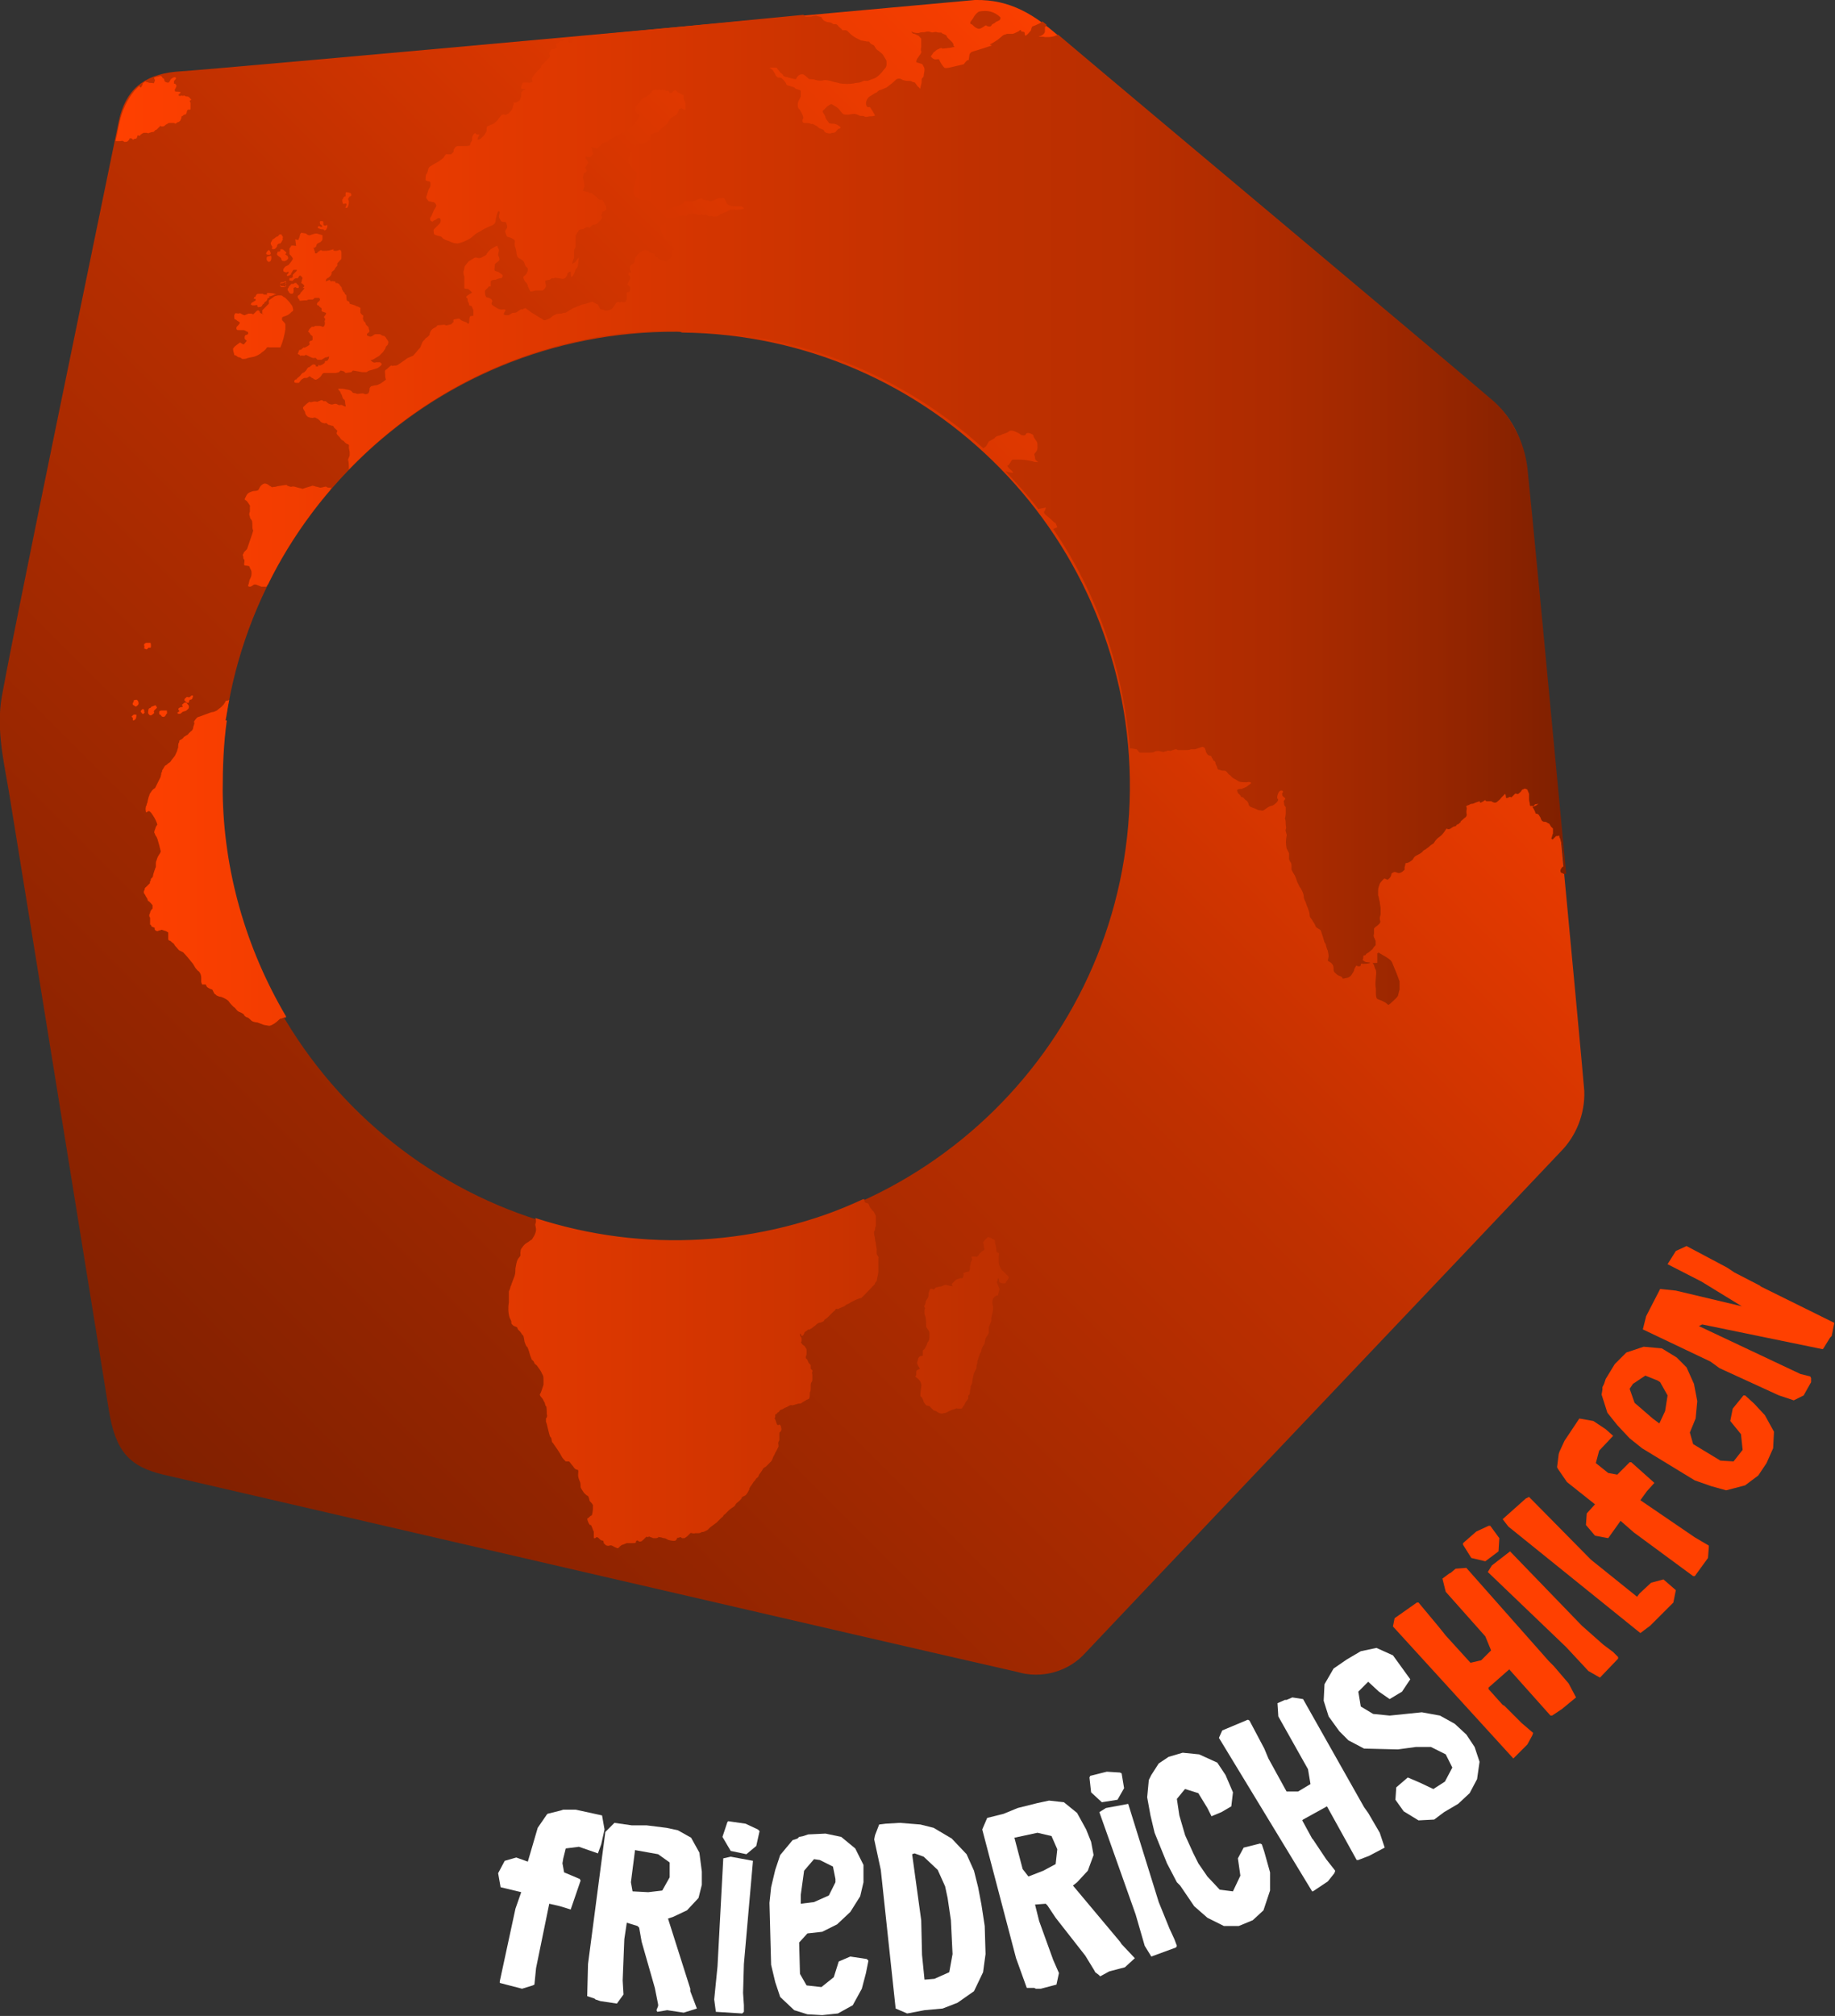 <?xml version="1.0" encoding="UTF-8"?> <!-- Generator: Adobe Illustrator 27.5.0, SVG Export Plug-In . SVG Version: 6.00 Build 0) --> <svg xmlns="http://www.w3.org/2000/svg" xmlns:xlink="http://www.w3.org/1999/xlink" version="1.1" id="Ebene_1" x="0px" y="0px" viewBox="0 0 222.5 244.3" style="enable-background:new 0 0 222.5 244.3;" xml:space="preserve"><rect x="0" y="0" width="222.5" height="244.3" fill="#333333" stroke="none"/> <style type="text/css"> .st0{fill:#FFFFFF;} .st1{fill:url(#SVGID_1_);} .st2{fill:url(#SVGID_00000150078981319789115370000000423586333588343472_);} .st3{fill:#FF4000;} </style> <path class="st0" d="M62.5,231.3l0.7-2l-2.5-0.6l-0.3-1.7l0.8-1.5l1.4-0.4l1.4,0.5l1.2-4.1l1.1-1.6l0.1-0.1l1.6-0.4l0.3-0.1h1.5 l3.2,0.7l0.3,1.7l-0.4,1.8l-0.4,1.1l-2.3-0.8l-1.6,0.2l-0.3,1.2l-0.1,0.6l0.2,1.1l1.9,0.8l0.1,0.2l-1.2,3.5l-1.3-0.4l-1.3-0.3 l-1.6,7.8l-0.2,2l-0.2,0.1l-1.3,0.4l-2.7-0.7l0-0.2L62.5,231.3z"></path> <path class="st0" d="M79.8,243.1v-0.2l-0.4-2l-1.6-5.6l-0.3-1.7l-0.2-0.2l-1.3-0.4l-0.3,2l-0.2,5l0.1,1.7l-0.8,1.1l-2-0.3l-0.6-0.2 l-0.1-0.1l-0.9-0.3l0.1-3.9l2.1-16l1.1-1.1l2.1,0.3h1.8l2.4,0.3l1.4,0.3l1.6,0.9l1,1.8l0.3,2.3v1.6l-0.4,1.6l-1.4,1.5l-1.7,0.8 l-0.6,0.2l2.7,8.5v0.3l0.8,2.1l-1.6,0.5l-2-0.3l-1.2,0.2l-0.1-0.2L79.8,243.1z M76.7,229.2l1.9,0.1l1.7-0.2l0.9-1.6v-1.8l-1.4-1 l-2.8-0.5l-0.5,3.9L76.7,229.2z"></path> <path class="st0" d="M86.6,242.3l0.4-4l0.7-13.1l0.9-0.2l2.7,0.5L90.2,238l-0.1,3.5l0.1,1.5v0.8L90,244l-3.2-0.2L86.6,242.3z M87.6,222.6l0.6-1.8l0.1-0.1l2.1,0.3l1.5,0.7l0.2,0.2l-0.4,1.8l-1.2,1l-1.9-0.4L87.6,222.6z"></path> <path class="st0" d="M96.3,243.6l-1.7-1.6l-0.6-1.8l-0.5-2.1l-0.2-7.5l0.2-1.9l0.5-2.1l0.6-1.8l1.5-1.8l0.6-0.2l0.2-0.2l0.5-0.1 l0.6-0.2l2.1-0.1l1.9,0.4l1.7,1.4l1,2v2.1l-0.4,1.7l-1.2,1.9l-1.6,1.5l-1.8,0.9l-1.8,0.2l-1,1.1l0.1,3.8l0.8,1.4l1.8,0.2l1.5-1.2 l0.6-1.9l1.4-0.6l2,0.3l0.2,0.2l-0.3,1.5l-0.5,1.9l-1.1,2l-1.8,1l-1.9,0.2l-1.8-0.1L96.3,243.6z M97.1,230.7l1.6-0.2l1.8-0.8 l0.8-1.6v-0.4l-0.3-1.5l-1.6-0.8l-0.7-0.1l-1.2,1.4l-0.4,2.9L97.1,230.7z"></path> <path class="st0" d="M108.6,243.4l-1.8-16.8l-0.8-3.7l0.1-0.5l0.5-1.3l0.8-0.1l1.7-0.1l2.5,0.2l1.6,0.4l2.2,1.3l1.8,1.9l0.9,2l0.5,2 l0.4,2.1l0.4,2.6l0.1,3.4l-0.3,2.2l-1.1,2.3l-2,1.4l-1.8,0.7l-2.2,0.2l-2.1,0.4L108.6,243.4z M112.1,239.9l1.2-0.1l1.8-0.8l0.4-2.2 l-0.2-4.1l-0.4-2.7l-0.3-1.4l-0.9-2L112,225l-1.1-0.4l-0.3,0.1l1.1,8l0.1,4.2L112.1,239.9z"></path> <path class="st0" d="M132.8,239l-0.1-0.2l-1.1-1.8l-3.6-4.6l-1-1.5l-0.2-0.2l-1.3,0.1l0.5,2l1.7,4.7l0.7,1.6l-0.3,1.4l-1.9,0.5h-0.6 l-0.2-0.1h-0.9l-1.3-3.6l-4.1-15.6l0.6-1.4l2-0.5l1.7-0.7l2.4-0.6l1.4-0.3l1.8,0.2l1.6,1.3l1.1,2l0.6,1.5l0.3,1.6l-0.7,1.9l-1.3,1.4 l-0.5,0.4l5.7,6.8l0.2,0.3l1.6,1.7l-1.2,1.1l-1.9,0.5l-1.1,0.6l-0.2-0.2L132.8,239z M124.7,227.4l1.8-0.7l1.5-0.8l0.2-1.8l-0.7-1.6 l-1.7-0.4l-2.8,0.6l1,3.8L124.7,227.4z"></path> <path class="st0" d="M132.3,217.2l-0.2-1.8l0.1-0.2l2-0.5l1.6,0.1l0.2,0.1l0.3,1.8l-0.8,1.4l-1.9,0.3L132.3,217.2z M138.8,235.8 l-1.1-3.8l-4.4-12.4l0.8-0.5l2.7-0.5l3.7,11.9l1.3,3.2l0.6,1.3l0.3,0.8l-0.1,0.2l-3,1.1L138.8,235.8z"></path> <path class="st0" d="M148.4,233.4l-2-1l-1.6-1.4l-1.7-2.5l-0.4-0.4l-1.2-2.3l-1.5-3.7l-0.5-2.1l-0.4-2.2l0.2-2.1l0.3-0.6l0.9-1.4 l1.2-0.8l1.7-0.5l2,0.2l2.2,1l1,1.5l0.9,2.1l-0.2,1.7l-1.2,0.7l-1.2,0.5l-0.5-1l-1.1-1.8l-1.6-0.5l-0.1,0.1l-0.9,1.1l0.3,2l0.7,2.4 l1,2.2l0.6,1.2l1.1,1.6l1.5,1.6l1.6,0.2l0.9-1.9l-0.3-2.1l0.7-1.3l2-0.5l0.2,0.1l0.3,0.9l0.7,2.5v2.2l-0.8,2.4l-1.3,1.2l-1.7,0.7 L148.4,233.4z"></path> <path class="st0" d="M147.8,210.6l0.4-0.9l3.1-1.3l0.2,0.1l1.8,3.4l0.5,1.2l2.2,4h1.4l1.5-0.9l-0.3-1.8L155,208l-0.1-1.6l0.9-0.4 h0.2l0.7-0.3l1.3,0.2l7.4,13.1l0.5,0.7l1.4,2.4l0.6,1.8l-1.9,1l-1.3,0.5h-0.2l-3.6-6.5l-2.9,1.6l-0.1,0.1l1.2,2.2l0.1,0.1l1.6,2.4 l1.1,1.4l-0.1,0.3l-0.8,1l-1.8,1.2h-0.1L147.8,210.6z"></path> <path class="st0" d="M173.9,220.5l-1.9,0.1l-1.8-1.1l-1-1.4l0.1-1.5l1.4-1.2l1.4,0.6l1.7,0.8l1.4-0.9l0.9-1.7l-0.8-1.6l-1.8-0.9 h-1.8l-2.2,0.3l-4.1-0.1l-1.9-1l-1.1-1.1l-1.3-1.8l-0.6-1.9l0.1-2l1.1-1.9l1.6-1.1l1.7-1l1.9-0.4l2,0.9l2.1,2.9L170,205l-1.5,0.9 l-1.3-0.9l-1.3-1.2l-1.2,1.2l0.3,1.8l1.5,0.9l2,0.2l3.9-0.4l2.2,0.4l1.8,1l1.4,1.3l1,1.5l0.6,1.8l-0.3,2.1l-0.9,1.7l-1.4,1.3l-1.7,1 L173.9,220.5z"></path> <linearGradient id="SVGID_1_" gradientUnits="userSpaceOnUse" x1="9.206" y1="74.891" x2="156.032" y2="221.707" gradientTransform="matrix(1 0 0 -1 0 245.276)"> <stop offset="0" style="stop-color:#802000"></stop> <stop offset="0.58" style="stop-color:#BF3000"></stop> <stop offset="1" style="stop-color:#FF4000"></stop> </linearGradient> <path class="st1" d="M82.1,40.2C51.7,40,26.9,64.6,26.8,95.1s24.5,55.2,54.9,55.3c30.3,0.1,55-24.3,55.3-54.6 c0.3-30.3-24-55.2-54.3-55.5C82.5,40.2,82.3,40.2,82.1,40.2 M118.2,0c4.4-0.1,7.3,1.9,10.1,4.3c9.7,8.2,45.1,37.8,52.9,44.5 c2.3,2,3.6,4.9,3.8,7.9c0.6,6,6.9,72.7,7.1,75.5c0.1,2.8-1,5.5-2.9,7.4c-6.7,7.1-54.8,57.7-57.5,60.6c-2.1,2.4-5.4,3.3-8.4,2.4 c-15-3.4-84-19.4-103.5-23.9c-4.2-1-5.8-2.9-6.6-7.8c-2-12.3-9.9-61.4-11.9-73.6c-0.6-4-1.7-8-1.2-12.1c0.4-3.4,13.5-66.5,14.3-70.5 c0.8-3.8,3-5.6,6.8-6C27.5,8.3,113.6,0.4,118.2,0"></path> <linearGradient id="SVGID_00000126291344742503326570000012882593697868906159_" gradientUnits="userSpaceOnUse" x1="13.99" y1="151.113" x2="189.73" y2="151.113" gradientTransform="matrix(1 0 0 -1 0 245.276)"> <stop offset="0" style="stop-color:#FF4000"></stop> <stop offset="0.6" style="stop-color:#BF3000"></stop> <stop offset="0.69" style="stop-color:#BA2F00"></stop> <stop offset="0.8" style="stop-color:#AD2B00"></stop> <stop offset="0.91" style="stop-color:#972600"></stop> <stop offset="1" style="stop-color:#802000"></stop> </linearGradient> <path style="fill:url(#SVGID_00000126291344742503326570000012882593697868906159_);" d="M34.7,34.1c0,0.1-0.1,0.2-0.1,0.3 s0.1,0.2,0.1,0.2s-0.2,0.2-0.3,0.1s-0.1,0-0.2,0s-0.1-0.1-0.2-0.1s0-0.2,0-0.3s0.2-0.1,0.3-0.1S34.7,34,34.7,34.1z M32.4,35.5 c-0.1,0,0,0.2,0.1,0.3c0.1,0.1,0.2,0.1,0.3,0.1c0.1,0,0.2-0.1,0.3-0.1c0.1,0,0.1-0.1,0.2-0.1h0.2C33.2,35.5,32.8,35.5,32.4,35.5z M32.9,29.3c-0.1,0.1-0.1,0.3,0,0.4c0,0.1,0.2,0.2,0.1,0.3s0,0.2,0.1,0.2c0.1,0,0.2,0,0.3-0.1c0.1-0.1,0.2-0.2,0.2-0.3 c0-0.1,0-0.1,0.1-0.2s0.2-0.1,0.3-0.1c0.1-0.1,0.2-0.3,0.3-0.5c0-0.1-0.1-0.2,0-0.2s-0.2-0.4-0.2-0.4s-0.3,0-0.3,0.1 s-0.2,0.2-0.3,0.2C33.2,29,33,29,33,29.1S33,29.1,32.9,29.3z M34.6,30.7c0.1-0.1-0.1-0.2-0.2-0.3c-0.1-0.1-0.2-0.2-0.3-0.2 c-0.2,0-0.1,0.2-0.1,0.2c-0.1,0.1-0.2,0.1-0.3,0.1c-0.1,0,0,0.1-0.1,0.2s0.3,0.3,0.5,0.5c0,0,0,0.1,0,0.1c0,0.1,0.1,0.1,0.1,0.2 c0.1,0,0.3,0.1,0.4,0c0.1,0,0.2-0.1,0.3-0.2c0.1-0.1,0-0.1,0-0.2s-0.1-0.1-0.2-0.2s-0.2-0.1-0.2-0.1S34.6,30.8,34.6,30.7z M32.4,31.1c-0.1,0.1-0.1,0.3,0,0.4c0.1,0.1,0.2,0.2,0.3,0.1c0.1,0,0.2-0.2,0.2-0.4c0-0.1,0-0.2-0.1-0.2L32.4,31.1z M27.3,85.2 l-0.2,0.3c-0.1,0.1-0.2,0.2-0.3,0.3c-0.1,0.1-0.3,0.2-0.5,0.4c-0.2,0.1-0.4,0.2-0.6,0.2c-0.1,0-1.6,0.6-1.7,0.6s-0.4,0.4-0.5,0.6 h3.8c0.1-0.9,0.3-1.8,0.4-2.7c-0.1,0.1-0.2,0.1-0.3,0.1C27.4,85,27.3,85.1,27.3,85.2z M32.6,30.3c-0.2,0.1-0.4,0.4-0.3,0.5 s0.4,0.1,0.5,0S32.7,30.3,32.6,30.3z M35.8,34.8c0,0,0.2,0.1,0.2,0.1s0.2,0,0.2,0s0.1-0.2,0-0.3L36,34.4c0,0-0.1-0.2-0.2-0.1 c-0.1,0-0.1,0-0.2,0.1c-0.1,0-0.2,0-0.3,0c0,0.1-0.3,0.3-0.3,0.4s-0.2,0.2-0.1,0.3s0.1,0.2,0.2,0.3s0.2,0.1,0.3,0.1s0.2-0.1,0.2-0.3 c0-0.1,0-0.1,0-0.2c0,0,0-0.2,0-0.2S35.8,34.8,35.8,34.8z M16,16.8c0,0,0.1,0.2,0.2,0.1c0.1-0.1,0.2-0.1,0.3-0.1 c0.1,0,0.1-0.2,0.2-0.4c0,0,0.3,0.1,0.3,0s0.4-0.3,0.4-0.3h0.5c0.1,0,0.1,0.1,0.2,0c0.1,0,0.2-0.1,0.4-0.1c0.2,0,0.2-0.1,0.3-0.2 s0.1,0,0.2-0.1s0.2-0.2,0.4-0.4s0.2,0,0.2,0s0.2,0.1,0.4-0.1s0.2-0.1,0.3-0.2s0.2-0.1,0.3-0.1s0.4,0,0.5,0c0.1,0,0.2,0,0.2,0.1 c0.1-0.1,0.2-0.2,0.3-0.2c0.1,0,0.1-0.1,0.2-0.1c0.1-0.1,0.1-0.2,0.1-0.2s0.1-0.1,0.1-0.3s0,0,0.2-0.2s0.2-0.1,0.2-0.1 c0.1,0,0.2-0.1,0.2-0.2c0.1-0.1,0-0.1,0.1-0.3s0.3-0.1,0.3-0.1s0.1,0,0.1-0.1s0-0.6,0-0.7s-0.1-0.2-0.1-0.3s0.2-0.1,0.2-0.1 c-0.1-0.1-0.2-0.3-0.4-0.4c0,0-0.4,0-0.4-0.1s-0.3,0.1-0.3,0s-0.2,0.1-0.4,0s0.2-0.3,0.2-0.4s-0.5-0.1-0.6-0.1s-0.1-0.1-0.1-0.2 c0-0.1,0-0.1,0.1-0.2c0-0.1,0.1-0.2,0.1-0.3l-0.1-0.2c-0.1-0.1-0.2,0-0.2-0.1c0-0.1,0-0.1,0-0.2c0-0.1,0-0.1,0.1-0.2 c0.1-0.1,0.2-0.2,0.1-0.3s-0.3,0-0.3,0s-0.3,0.2-0.3,0.2c0,0.1-0.1,0.2-0.1,0.2C20.6,10,20.5,10,20.5,10s-0.2,0.1-0.2,0 C20.1,10,20.1,9.9,20,9.9c0,0-0.1-0.2-0.1-0.3s-0.2-0.1-0.2-0.2c-0.1-0.1-0.1-0.2-0.2-0.2c-0.2,0.1-0.5,0.1-0.7,0.2c0,0,0,0.1,0,0.1 c0,0.1,0.1,0.2,0.1,0.2c0,0-0.1,0.3-0.1,0.3s-0.1,0.2-0.2,0.1S18.2,10.1,18,10s-0.2,0-0.3-0.1s-0.1,0-0.4,0.2c0,0.1,0,0.2-0.1,0.3 c-0.1,0.2-0.1,0.2-0.1,0.2c-0.1,0-0.2-0.1-0.2-0.2c-0.2,0.2-0.4,0.4-0.6,0.6l0,0l0,0c-0.9,1.1-1.5,2.4-1.8,3.8 c-0.1,0.3-0.2,1.1-0.5,2.3c0.2,0,0.4,0,0.6,0c0.3-0.1,0.3,0,0.5,0.1c0.1,0,0.3,0,0.4-0.1c0.1-0.1,0.2-0.2,0.2-0.3 C15.7,16.7,16,16.8,16,16.8z M45,43.5c0.2-0.1,0.5-0.3,0.6-0.3c0.1-0.1,0.2-0.1,0.3-0.2l0.4-0.4c0.1-0.1,0.2-0.3,0.3-0.4 c0,0,0.1-0.3,0.1-0.3l0.2-0.2l0.1-0.3c0-0.1-0.1-0.3-0.2-0.4c-0.1-0.1-0.1-0.3-0.3-0.3s-0.3-0.2-0.5-0.2s-0.2,0-0.4,0 s-0.1,0-0.3,0.1c-0.1,0.1-0.3,0.2-0.4,0.2c-0.1,0-0.5-0.2-0.5-0.2s0-0.1,0-0.2c0-0.1,0.1-0.1,0.2-0.2c0.1-0.1,0.1-0.2,0.1-0.2 c0-0.1-0.1-0.2-0.1-0.4c0-0.1-0.3-0.3-0.3-0.3L44.1,39c0,0-0.2-0.2-0.2-0.2s-0.1-0.3-0.1-0.3s0.1-0.4,0-0.4s-0.3-0.3-0.3-0.3 c0-0.1,0-0.1,0-0.2c0,0,0-0.2,0-0.3s0.1-0.1-0.3-0.2S43,37,42.8,37c-0.2-0.1-0.4-0.1-0.6-0.2c0,0,0-0.3-0.2-0.3s-0.2-0.4-0.2-0.5 s0-0.3-0.1-0.3s-0.1-0.3-0.2-0.3s-0.1-0.2-0.2-0.3s0-0.2-0.1-0.3S41,34.4,41,34.4l-0.2-0.1h-0.2c0,0,0-0.2-0.1-0.2 c-0.1,0-0.2,0-0.2,0c0,0,0-0.1-0.1,0s-0.3,0-0.3,0s0-0.1,0-0.1s-0.5,0.2-0.5,0.2s0-0.2,0.1-0.3s0.1-0.1,0.2-0.2 c0.1,0,0.2-0.1,0.3-0.2c0,0,0.1-0.2,0.1-0.2c0-0.1,0-0.2,0-0.2c0,0,0.2-0.2,0.2-0.2c0.1-0.1,0.2-0.1,0.2-0.2c0-0.1,0.3-0.4,0.3-0.4 V32l0.2-0.2c0,0,0.1-0.2,0.2-0.2c0.1-0.1,0.1-0.2,0.1-0.3c0-0.2,0-0.3,0-0.3c0-0.1,0-0.1,0-0.2c0-0.1,0-0.5-0.3-0.4 c-0.2,0.1-0.3,0.1-0.5,0.1c-0.1,0-0.2-0.1-0.2-0.1s0.3-0.2-0.3,0c-0.3,0.1-0.7,0.1-1,0.1c0,0-0.2-0.1-0.2-0.1l-0.3,0.2 c-0.1,0.1-0.1,0.1-0.2,0.2c-0.1,0-0.1,0-0.2,0c0-0.1,0-0.2-0.1-0.4c0-0.1-0.1-0.3-0.1-0.3c0.2-0.2,0.2,0,0.3-0.1s0-0.2,0.2-0.4 s0.4-0.2,0.5-0.3C39,29.2,39,29.1,39,29v-0.4l-0.7-0.2c-0.3,0-0.5,0.1-0.8,0.2c-0.2,0.1-0.5-0.2-0.5-0.2l-0.6-0.1 c0,0.3-0.2,0.7-0.3,0.9L35.8,29l0.1,0.8c0,0-0.6-0.1-0.6,0s-0.3,0.3-0.2,0.5c0,0.2,0,0.3,0,0.5c0.1,0.1,0.3,0.3,0.4,0.5 c0.1,0.1-0.5,0.8-0.5,0.8l-0.4,0.2c0,0-0.4,0.4-0.2,0.5l0.2,0.1c0,0,0.1,0,0.2,0l0.1-0.1L35,33l-0.1,0.2c0,0-0.2,0.1-0.1,0.2 s0.2,0,0.2,0c0.1,0,0.2-0.1,0.2-0.1c0.1,0,0.1-0.1,0.1-0.2l0.1-0.1l0.1-0.2c0,0,0.1-0.1,0.1-0.1h0.2c0.1,0,0.1,0,0.2,0 c0,0.1,0,0.1-0.1,0.2c-0.1,0.1-0.4,0.4-0.4,0.4s0,0,0,0.2s-0.2,0.2-0.3,0.2s-0.1,0-0.1,0.1S35,34,35.2,34s0.2,0.1,0.3,0 c0.1-0.1,0.1-0.1,0.2-0.2c0,0,0.2-0.1,0.2-0.1c0.1,0.1,0.2,0,0.3-0.1c0,0,0,0,0,0c0-0.1,0.1-0.2,0.2-0.2s0.3,0.3,0.3,0.3 s-0.1,0.2-0.1,0.3s-0.1,0.3-0.1,0.3c0.1,0,0.2,0.1,0.3,0.2c0,0,0.1,0.1,0.1,0.2l-0.2,0.2h0.2c0,0.1-0.1,0.2-0.2,0.3 c-0.1,0.1-0.1,0.2-0.2,0.2l-0.1,0.2c0,0.1-0.3,0.2-0.3,0.3c0,0.1,0,0.2,0.1,0.3c0.1,0.1,0.1,0.1,0.1,0.2c0,0.1,0.5,0,0.6,0 s0.3,0,0.3,0s0.2-0.1,0.2-0.1h0.1h0.2c0.1,0,0.1,0,0.2,0c0.2-0.1,0.2-0.1,0.2-0.1s-0.1-0.1,0.1-0.1c0.2,0,0.3,0,0.5,0 c0,0,0.1,0.1,0.1,0.2c0,0.1-0.1,0.2-0.1,0.2c-0.1,0.1-0.2,0.1-0.2,0.2c-0.1,0.1-0.1,0.2,0,0.3c0,0,0.2,0,0.2,0.1s0.3,0.2,0.3,0.3 c0,0.1,0,0.2,0,0.3c0,0,0.1,0.1,0.2,0.1c0.1,0,0.2,0.1,0.3,0.1c0,0,0.1,0,0,0.2s-0.2,0.2-0.2,0.3c0,0.1,0,0.1,0.1,0.2 c0,0.1,0.1,0,0,0.2s0,0.2,0,0.3c0,0.1,0,0.3-0.1,0.4c0,0.1-0.1,0.1-0.2,0.1c0,0-0.2-0.1-0.3-0.1c-0.1,0-0.3,0-0.4,0 c-0.1,0-0.2,0-0.2,0s-0.1,0.1-0.2,0.1s0,0-0.1,0s0-0.1-0.2,0.1s-0.2,0.2-0.2,0.2s0,0.1-0.1,0.2s0,0.1,0.1,0.2l0.2,0.3 c0,0,0.2,0.1,0.2,0.2s0,0.3,0,0.4c-0.1,0.1-0.2,0.1-0.2,0.1c-0.1,0-0.2,0.1-0.2,0.2s0.1,0.2,0,0.3s-0.3,0.2-0.5,0.3s-0.2-0.1-0.2,0 s-0.2,0.1-0.2,0.2c-0.1,0.1-0.2,0.1-0.3,0.1c-0.1,0.2-0.1,0.3-0.2,0.5c0,0,0.3,0.1,0.3,0.2s0.2-0.1,0.3,0c0.1,0,0.2,0,0.2,0l0.2-0.1 c0,0,0.4,0.2,0.4,0.2c0.2,0.1,0.4,0.2,0.6,0.2c0,0,0.1-0.1,0.2,0s0.2,0.2,0.2,0.2c0.1,0,0.1,0,0.2,0c0.1,0,0.2,0,0.3,0 c0.1-0.1,0.2-0.1,0.3-0.2c0,0,0.2-0.1,0.2-0.1s0,0,0.1,0s0.2-0.1,0.3-0.1c0,0.2-0.1,0.4-0.2,0.5c-0.1,0.1-0.3,0-0.3,0.1 s0,0.2-0.2,0.3c-0.1,0.1-0.2,0.1-0.4,0.2c-0.1,0-0.2-0.2-0.2,0s-0.3,0.1-0.3,0.1s0-0.2-0.1-0.2s-0.1-0.1-0.2,0S38,44,38,44.1 l-0.5,0.4c-0.1,0-0.1,0-0.2,0.1c-0.1,0.1-0.1,0.2-0.2,0.3c-0.1,0.1-0.2,0.2-0.2,0.2c-0.1,0.1-0.2,0-0.4,0.3S36,45.8,36,45.9 S35.8,46,35.8,46c-0.2,0.2-0.1,0.2-0.1,0.3s0.2,0.1,0.3,0.1s0.1,0,0.2,0s0,0,0.2-0.2c0.1-0.2,0.3-0.3,0.5-0.4c0.1,0,0.2,0,0.3,0 c0,0,0.2-0.1,0.2-0.1s0.1-0.2,0.3,0s0.3,0.1,0.3,0.2s0.1,0,0.2,0.1s0.5-0.2,0.5-0.2l0.2-0.2l0.2-0.3c0,0,0.1-0.1,0.2-0.1 c0.1,0,0.3,0,0.5,0h0.3c0.2,0,0.4,0,0.6,0c0.1,0,0.4-0.1,0.4-0.1l0.2-0.2c0,0,0.4,0.1,0.4,0.1s0.2,0.2,0.2,0.2l0.7-0.1 c0.1-0.1,0.1-0.1,0.2-0.2c0.1,0,1.1,0.2,1.1,0.2c0.2,0,0.3,0,0.5,0c0.1,0,0.3-0.2,0.4-0.2s1-0.3,1-0.3l0.4-0.3l0.1-0.2 c0,0-0.2-0.2-0.2-0.2s-0.2,0-0.5,0c-0.2,0.1-0.4,0-0.5-0.1C44.9,43.6,44.8,43.6,45,43.5z M30.7,36.6c0,0-0.2,0.1-0.2,0.1 s-0.1,0.2-0.1,0.2c0.1,0,0.1,0.1,0.2,0.1h0.3c0.1,0,0.3-0.1,0.3,0c0,0.1,0,0.2,0.1,0.2c0,0.1,0.1,0,0.2,0c0,0,0.1,0,0.1,0 c0.1-0.1,0.2-0.1,0.2-0.2c0-0.1,0.2-0.2,0.2-0.2c0-0.1,0.1-0.1,0.1-0.2l0.2-0.1c0-0.1,0.1-0.1,0.1-0.2c0,0,0.1-0.3,0.1-0.2 s0.2-0.1,0.2-0.1c-0.1-0.1-0.1-0.1-0.2-0.2c-0.1-0.1-0.2-0.1-0.4-0.1c0,0-0.1,0-0.1,0c0,0-0.1,0-0.1-0.1c-0.2,0-0.4,0-0.6,0 c0,0-0.1,0-0.2,0.1S31,36,30.9,36s-0.1,0-0.1,0.1s-0.1,0.1-0.1,0.1s0.1,0,0.2,0s0.1,0.1,0.1,0.2C30.9,36.5,30.8,36.5,30.7,36.6z M189.2,105.5c0,0.2,0.1,0.3,0.2,0.3c0.1,0,0.2,0,0.3,0c-1.9-20.3-4.3-45.5-4.7-49.2c-0.2-3-1.6-5.9-3.8-7.9 c-7.8-6.7-43.1-36.2-52.9-44.5l-0.5,0.2c-0.4,0.1-0.7,0.1-1.1,0.1c-0.1-0.1-0.6,0-0.8-0.1s0.3-0.1,0.4-0.2c0.2-0.1,0.4-0.3,0.4-0.5 c0-0.2,0-0.3,0-0.5l0.2-0.2l-0.5-0.4l0,0c0,0-0.4,0.3-0.5,0.3c-0.2,0.1-0.4,0.2-0.7,0.3c-0.1,0-0.2,0.5-0.2,0.5 c-0.2,0.2-0.3,0.4-0.6,0.6c-0.2,0.1-0.1-0.3-0.2-0.4s-0.4,0-0.4-0.2s-0.3,0.1-0.3,0.1s-0.6,0.3-0.7,0.3s-0.7,0-0.7,0 c-0.2,0.1-0.4,0.1-0.5,0.2c-0.1,0.1-0.5,0.4-0.6,0.5c-0.3,0.2-0.6,0.4-1,0.6c0.1,0,0.2,0.1,0.3,0.1c0,0-1.8,0.6-2.2,0.7 s-0.4,0.2-0.5,0.3s-0.1,0.9-0.2,0.8s-0.3,0.2-0.4,0.3c-0.1,0.1-0.1,0.2-0.2,0.2l-1.7,0.4c0,0-0.5,0.1-0.6,0 c-0.2-0.2-0.4-0.5-0.6-0.9c0-0.2-0.2-0.1-0.5-0.1c-0.2,0-0.4-0.2-0.5-0.3c-0.1-0.1,0.1-0.2,0.2-0.4s0.2-0.2,0.3-0.3s0.2-0.2,0.5-0.3 c0.1-0.1,0.3-0.1,0.4,0l0.8-0.1c0.2,0,0.4-0.1,0.6-0.1c0.1-0.1-0.1,0-0.1-0.3s-0.8-0.8-0.8-1s-0.6-0.3-0.6-0.4s-0.4,0-0.6-0.1 s-0.5,0.1-0.7,0c-0.3-0.1-0.5-0.1-0.8,0c-0.2,0-0.5,0-0.7,0.1c-0.3,0-0.6,0-0.9-0.2c0,0,0.1,0.3,0.3,0.3s0.4,0.2,0.5,0.2 s0.3,0.3,0.4,0.4c0,0.1,0,0.2,0,0.3c0,0.1,0,0.2,0,0.4c0,0.1,0,0.2,0,0.3s-0.1,0.3,0,0.5s-0.3,0.6-0.4,0.8c-0.1,0.1-0.2,0.3-0.2,0.5 c0,0.1,0.3,0.1,0.5,0.2c0.1,0,0.3,0.1,0.3,0.2c0.1,0.2,0.2,0.3,0.2,0.5c0,0.3-0.1,0.6-0.1,0.8c0,0.1-0.1,0.2-0.2,0.3 c-0.1,0.1,0,0.4-0.1,0.7s-0.1,0.7-0.2,0.5s-0.1-0.1-0.2-0.2c-0.1-0.1-0.2-0.3-0.3-0.4c-0.1-0.2-0.3-0.1-0.4-0.2s-0.4-0.1-0.6-0.1 s-0.6-0.1-0.7-0.2c-0.2-0.1-0.4-0.1-0.6,0c-0.4,0.4-0.8,0.7-1.2,1c-0.2,0.1-0.5,0.2-0.7,0.3c-0.2,0-0.3,0.1-0.5,0.3 c-0.1,0-0.7,0.4-0.7,0.4c-0.4,0.2-0.6,0.6-0.6,1c0.1,0.6,0.4,0.3,0.5,0.4c0.2,0.3,0.4,0.6,0.6,1c-0.2,0.1-0.5,0.1-0.7,0.1 c-0.5,0.1-0.4,0.1-0.6,0s-0.5,0-0.6-0.1c-0.2-0.1-0.4-0.2-0.7-0.2c-0.1,0-0.6,0.1-0.7,0.1s-0.5,0-0.6-0.1c-0.2-0.2-0.4-0.5-0.6-0.7 c-0.1-0.1-0.8-0.5-0.8-0.5s-0.4,0.2-0.5,0.3s-0.4,0.4-0.5,0.5s0,0.3,0.1,0.4c0.1,0.2,0.2,0.3,0.2,0.5c0.1,0.2,0.3,0.4,0.4,0.6 c0.1,0.1,0.6,0.1,0.7,0.1c0.3,0.1,0.5,0.2,0.7,0.4c0.1,0.1-0.1,0.2-0.2,0.2s-0.3,0.3-0.4,0.4s-0.3,0.1-0.4,0.1 c-0.2,0.1-0.4,0.1-0.7,0c-0.2-0.1-0.3-0.2-0.3-0.3s-0.5-0.2-0.6-0.3c-0.2-0.2-0.4-0.3-0.6-0.4c-0.3-0.2-0.2,0-0.4-0.1 s-0.6-0.1-0.8-0.1c-0.1,0-0.2-0.1-0.2-0.2c0,0,0,0,0-0.1c0-0.2,0.1-0.2,0.1-0.3c0-0.2-0.1-0.4-0.2-0.6c-0.1-0.2-0.2-0.4-0.4-0.6 c-0.1-0.2-0.1-0.5,0-0.8c0.1-0.2,0.2-0.4,0.3-0.6c0-0.2,0-0.4,0-0.6c0-0.2-0.2-0.2-0.5-0.3s-0.1-0.1-0.3-0.2s-0.3-0.1-0.6-0.2 s-0.3,0-0.4-0.3c-0.1-0.2-0.2-0.3-0.3-0.4c-0.1-0.1-0.1-0.1-0.2-0.2c-0.1-0.1-0.2-0.1-0.4-0.1s-0.4-0.3-0.4-0.4 c-0.1-0.2-0.2-0.3-0.3-0.5l-0.4-0.3H94c0.3,0,0.2,0.1,0.3,0.2s0.2,0.2,0.3,0.4c0.2,0.1,0.3,0.2,0.4,0.4c0.3,0.2,0.4,0.1,0.6,0.2 c0.1,0,0.3,0.1,0.4,0.1c0.1,0,0.3,0.1,0.5,0.1C96.8,9,97.1,9,97.3,9c0.2,0,0.5,0.3,0.7,0.5s0.5,0,0.9,0.2c0.4,0.1,0.7,0.1,1.1,0 c0.3,0,0.7,0.1,1,0.2c0.3,0.1,0.6,0.1,0.8,0.2c0.6,0.1,1.2,0.1,1.8,0c0.1-0.1,0.5,0,0.9-0.2s0.4-0.1,0.4-0.1h0.3l0.8-0.3 c0.3-0.1,0.6-0.4,0.8-0.6c0.2-0.2,0.3-0.4,0.5-0.6c0.2-0.2,0.2-0.4,0.2-0.6c0-0.2,0-0.4-0.1-0.5c-0.1-0.2-0.2-0.3-0.3-0.5 s-0.2-0.2-0.4-0.4s-0.4-0.2-0.6-0.6s-0.4-0.2-0.6-0.5s-0.2-0.1-0.5-0.2l-0.6-0.1c-0.2-0.1-0.4-0.2-0.6-0.3c-0.4-0.2-0.7-0.5-1-0.8 c-0.3-0.3-0.6,0-0.7-0.2s-0.3-0.2-0.5-0.5S101.1,3,101,2.9c-0.1-0.1-0.3-0.2-0.5-0.2c-0.2,0-0.4-0.1-0.6-0.2 c-0.1-0.1-0.2-0.2-0.3-0.4C99.6,2,99.1,2,99,1.9c-0.2,0-0.4,0-0.6,0.1c-0.1,0-0.9,0.1-0.9-0.1s0,0-0.1-0.1L69.5,4.5 c0,0.1,0,0.1,0,0.2c0.1,0.2-0.2,0.5-0.2,0.5S68.9,5.2,68.9,5s-0.2-0.3-0.3-0.3S68.2,5,68.2,5S67.9,5,67.9,5s-0.3,0.3-0.4,0.3 s-0.1,0.1,0,0.3s-0.1,0.3-0.2,0.3S67,6,66.9,6s-0.3,0.3-0.3,0.5s0.1,0.2,0.1,0.3s-0.4,0.5-0.5,0.6s-0.4,0.4-0.5,0.5 c-0.1,0.1-0.1,0.2-0.1,0.3c0,0-1.2,1.1-1.1,1.4s0,0.3,0.1,0.3S64.2,10.1,64,10h-0.5c-0.2,0-0.2,0.3-0.3,0.6s0.6,0.1,0.5,0.2 c-0.1,0.1-0.2,0.1-0.3,0.2c-0.1,0.1-0.2,0.2-0.2,0.3c0,0.1,0,0.4,0,0.4L63,12.2l-0.4,0.2c0,0-0.2,0.1-0.3,0s0,0.2,0,0.2 c-0.1,0.2-0.1,0.4-0.2,0.6c0,0.1-0.1,0.2-0.2,0.3c-0.1,0.1-0.2,0.2-0.3,0.3c-0.1,0-0.3,0.2-0.4,0.1s-0.2,0-0.3,0s-0.3,0.3-0.3,0.3 c-0.1,0.1-0.2,0.3-0.3,0.4c-0.2,0.2-0.4,0.4-0.7,0.5c-0.1,0-0.4,0.2-0.5,0.2S59,15.8,59,15.9c-0.1,0.2-0.2,0.3-0.3,0.5l-0.4,0.4 c0,0-0.3,0.2-0.4,0.1c0-0.2,0.1-0.3,0.2-0.5c0.1-0.2-0.3,0-0.4-0.2s-0.3,0.1-0.4,0.3s0,0.4-0.1,0.6c-0.1,0.1-0.2,0.3-0.2,0.5 c0,0.1-0.7,0.1-0.9,0.1c-0.2,0-0.4,0-0.6,0c-0.1,0-0.3,0.1-0.4,0.3c-0.1,0.1-0.1,0.2-0.1,0.4c0,0-0.2,0.2-0.3,0.3 c-0.2,0-0.3,0-0.5,0c-0.1-0.1-0.2,0.1-0.3,0.2c0,0.1-0.1,0.1-0.1,0.2l-0.5,0.4l-0.7,0.4c-0.2,0.1-0.3,0.2-0.5,0.3 c-0.1,0.1-0.2,0.3-0.2,0.4c0,0.1-0.1,0.4-0.2,0.5s-0.1,0.6-0.1,0.7S52,22,52.1,22s0.1,0.3,0.1,0.4c0,0.2-0.1,0.4-0.2,0.5 c-0.1,0.2-0.2,0.7-0.3,0.9s0.2,0.5,0.3,0.6c0.2,0,0.4,0.1,0.6,0.1c0,0,0.3,0.2,0.3,0.4s-0.1,0.2-0.3,0.6c-0.1,0.2-0.2,0.5-0.3,0.7 c-0.2,0.2-0.2,0.5,0,0.6s0.1,0.1,0.2,0s0.3-0.1,0.5-0.3c0.1-0.1,0.3-0.1,0.4,0c0,0,0,0,0,0.1c0.1,0.1,0,0.4-0.1,0.5 c-0.2,0.2-0.4,0.4-0.6,0.6c-0.2,0.2-0.1,0.2-0.1,0.5s0.3,0.3,0.6,0.4c0.2,0,0.4,0.1,0.5,0.3c0.2,0.1,0.3,0.2,0.7,0.3 c0.4,0.2,0.7,0.3,1.1,0.3c0.5-0.1,1-0.3,1.5-0.6c0,0,0.4-0.3,0.5-0.4c0.2-0.2,0.4-0.3,0.6-0.4c0.4-0.2,0.3-0.2,0.5-0.3 s0.2-0.1,0.4-0.2c0.2-0.1,0.4-0.2,0.7-0.3c0.2-0.1,0.4-0.3,0.4-0.6c0-0.1,0.2-1.2,0.4-1.1s0,0.4,0,0.6s0.1,0.3,0.2,0.5 s0.3,0.2,0.5,0.2s0.2,0.2,0.3,0.5c0,0,0,0.1,0,0.1c0,0.2-0.1,0.2-0.2,0.4s0,0.3,0.1,0.6s0.3,0.2,0.5,0.3s0.4,0.2,0.5,0.3 s-0.1,0.6,0.1,0.9c0.1,0.3,0.1,0.7,0.2,1c0.1,0.3,0.3,0.3,0.6,0.5s0.3,0.5,0.4,0.7s0.3,0.2,0.3,0.4c0,0.1,0,0.3-0.1,0.4 c0,0.2-0.3,0.4-0.4,0.5s0,0.3,0.1,0.5s0.3,0.3,0.3,0.4c0.1,0.1,0.1,0.2,0.1,0.3c0.1,0.2,0.2,0.4,0.3,0.6c0.1,0.1,0.6-0.1,0.6-0.1 h0.9c0.2-0.1,0.3-0.3,0.4-0.5c0-0.3-0.1-0.4-0.1-0.6s0.5-0.1,0.7-0.3s0.2,0,0.4-0.1s0.3,0,0.4,0s0.6,0.1,0.6,0.1s0.3,0,0.4-0.2 s0.2-0.2,0.2-0.4s0.4-0.3,0.4-0.3c0,0.2,0,0.5,0.1,0.7c0.2-0.2,0.3-0.4,0.4-0.7c0.1-0.4,0.2-0.3,0.3-0.5s0.2-1.2,0.2-1.2 s-0.1,0.1-0.2,0.2s-0.2,0.4-0.3,0.4c-0.1,0-0.3,0.2-0.3,0.2s0,0,0-0.2c0-0.1,0.1-0.2,0.1-0.3c0-0.1,0.1-0.1,0.1-0.3 c0-0.1,0-0.3,0-0.4c0-0.1,0-0.2,0-0.3c0-0.1,0-0.3,0.1-0.4c0.1-0.1,0.1-0.3,0.1-0.4c0-0.2,0-0.4,0-0.9s0-0.1,0.1-0.4 s0.2-0.3,0.3-0.5c0.1-0.1,0.2-0.1,0.3-0.1c0,0,0,0,0,0c0.2,0,0.3-0.1,0.5-0.2c0.1-0.1,0.3-0.1,0.5,0l0.3-0.3c0.1-0.1,0.1,0,0.3-0.1 c0.2,0,0.3-0.1,0.4-0.2c0.1-0.1,0.3-0.3,0.4-0.4s0.1-0.2,0.1-0.3s-0.1-0.1-0.1-0.2s0.1-0.1,0.1-0.3s0.2-0.1,0.4-0.3s0.1-0.1,0.1-0.4 s0,0-0.2-0.4c0-0.1-0.1-0.2-0.2-0.4s-0.2,0-0.4-0.1s-0.1-0.1-0.7-0.6s-0.3,0-0.5-0.2s-0.3-0.1-0.5-0.2s-0.2,0-0.3-0.1s0,0,0.1-0.3 c0.1-0.2,0.1-0.5,0-0.7c0-0.3-0.2-0.5-0.1-0.7c0-0.1,0-0.2,0.1-0.4c0-0.1,0.2,0,0.3-0.2s0-0.2-0.1-0.4s0-0.1,0.1-0.3 s0.1-0.1,0.2-0.3s0,0-0.1-0.4c0-0.1-0.2-0.1-0.2-0.3s0.1-0.1,0.2-0.1s0.3,0.1,0.4,0c0.1-0.1,0.2-0.2,0.3-0.3 c0.1-0.2-0.1-0.2-0.1-0.3c0-0.2,0-0.4-0.1-0.5c-0.1-0.2,0.2,0,0.3,0s0.2,0.1,0.4,0.1c0.2-0.2,0.4-0.3,0.6-0.6 c0.1-0.1,0.5-0.1,0.7-0.3c0.2-0.2,0.5-0.3,0.8-0.5c0.4-0.2,0.3-0.1,0.5-0.2c0.1-0.1,0.2-0.2,0.4-0.3c0.1-0.1,0.3,0,0.5-0.1 c0.1-0.1,0.2-0.2,0.3-0.3c0.2-0.2,0.3-0.3,0.5-0.5c0.2-0.2,0.3-0.3,0.5-0.5s0-0.1,0.1-0.3c0.1-0.1,0.2-0.3,0.2-0.4 c0-0.2-0.2-0.1-0.3-0.3s-0.2-0.2-0.2-0.5s0.1-0.2,0.3-0.5s0.1-0.1,0.3-0.4c0.1-0.2,0.2-0.3,0.4-0.4c0.2-0.1,0.3-0.1,0.4-0.2 c0.2-0.2,0.3-0.2,0.4-0.3c0.1-0.1,0.2-0.3,0.3-0.4c0.2-0.2,0.2,0,0.3-0.1s0.3,0.1,0.4,0s0.2,0.1,0.4,0s0.1,0.1,0.3,0 s0.1,0.2,0.4,0.1s0.2,0.4,0.4,0.3l0.2-0.1l0.2-0.2c0.3-0.2,0.3,0.1,0.5,0.2c0.2,0.1,0.4,0.2,0.6,0.3c0.2,0.1,0,0.4,0.1,0.5 s0.2,0.6,0.2,0.5s0,0.7,0,0.8s-0.5-0.2-0.5-0.2s-0.4,0.2-0.3,0.1s-0.1,0.5-0.2,0.6c-0.2,0.2-0.4,0.3-0.6,0.4 c-0.2,0.1-0.2,0.2-0.3,0.3L80.9,15c0,0-0.5,0.4-0.6,0.5s-0.2,0.1-0.4,0.4c-0.1,0.1-0.3,0.2-0.5,0.2c0,0-0.6,0.2-0.6,0.4s0,0.3,0,0.4 s-0.4,0.3-0.6,0.4c-0.2,0.1-0.5,0.1-0.8,0.1c-0.1,0-0.2,0.1-0.3,0.3c-0.1,0.2-0.3,0.4-0.5,0.6c-0.2,0.2-0.1,0.2-0.2,0.4 c-0.1,0.2-0.2,0.5-0.2,0.7c0,0.3,0.2,0.5,0.3,0.7c0.1,0.1,0.4,0.7,0.6,0.7s0.1,0.7,0.1,0.7s-0.6,1.6-0.3,2.1s0.2,0.2,0.3,0.3 s0.4,0.2,0.5,0.3c0.2,0,0.5,0,0.7,0c0.2,0,0.3,0.2,0.6,0.2s0.2,0.2,0.4,0.6s0.3,0.1,0.4,0.3c0.3,0.2,0.7,0.2,1,0.1 c0.2-0.1,0.3-0.1,0.5-0.2s0.1,0,0.3-0.1s0.2-0.1,0.3-0.1c0.2,0,0.5-0.1,0.7-0.2c0.2-0.1,0.3-0.2,0.4-0.4c0.1-0.1,0.3,0,0.6,0 s0.3,0,0.4,0s0.2-0.1,0.8-0.3s0.3,0.1,0.5,0.1s0.4,0.1,0.9,0.2c0.2-0.1,0.4-0.1,0.7-0.3c0.1,0,0.2-0.1,0.3-0.1c0.1,0,0.2,0,0.3,0 c0.4-0.1,0.3,0.1,0.4,0.2s0.1,0.2,0.2,0.4c0.1,0.2,0.3,0.3,0.4,0.3c0.2,0.1,0.4,0.1,0.6,0.1c0.1,0,0.5,0,0.7,0s0.5,0.3,0.4,0.3 s-0.4,0.1-0.6,0.1s-0.4,0.1-0.5,0s-0.3,0.1-0.4,0s-0.6,0.3-0.7,0.3s-0.4,0.2-0.5,0.2S87.3,26,87.3,26l0,0c-0.1,0.1-0.3,0.2-0.4,0.2 s-0.4,0.1-0.5,0s-0.5,0.1-0.6-0.1s-0.5,0-0.6-0.1s-0.4,0.1-0.6,0s-0.3,0-0.4-0.1s-0.5,0.1-0.6,0s-0.2,0.1-0.3,0.2s-0.3,0.1-0.4,0 s-0.9,0.2-0.9,0.2c-0.3,0-0.6,0.1-0.8,0.1c-0.2,0-0.2,0.2-0.4,0.5s-0.4,0.2-0.7,0.5s0.1,0.4,0.1,0.5c0,0.2,0.1,0.4,0.2,0.6 c0.1,0.2,0,0.2,0.3,0.5s0.4,0.3,0.5,0.2s0.2,0,0.4,0.6c0,0.1,0,0.1,0.1,0.2c0.1,0.4-0.2,0.2-0.2,0.4c0,0.2,0,0.4,0,0.6l-0.4,0.5 c0,0-0.4,0.3-0.4,0.2s-0.9-0.2-0.9-0.4s-0.4-0.1-0.4-0.4s-0.1-0.1-0.2-0.2s-0.5,0-0.5-0.2s-0.3-0.1-0.4-0.2s-0.2,0.1-0.4,0.1 c-0.2,0.1-0.4,0.3-0.6,0.5c-0.1,0.1-0.2,0.3-0.3,0.4s0,0.4-0.1,0.5S76.8,32,76.7,32s-0.2,0.1-0.3,0.3s0,0.4,0.1,0.6S76.4,33,76.3,33 s-0.1,0.3-0.1,0.3l0.2,0.2c0,0.1,0,0.2,0,0.3l0,0c-0.1,0.2-0.2,0.4-0.3,0.6c-0.1,0.1,0.2,0.2,0.3,0.4c0,0.1,0,0.3,0,0.4 c0,0.1-0.1,0.2-0.3,0.2S76,35.9,76,36.2s-0.3,0.5-0.5,0.4s-0.2,0.1-0.5,0s-0.4,0.4-0.7,0.7c-0.1,0.1-0.1,0.1-0.2,0.2 c-0.3,0.1-0.6,0.2-0.8,0.1c-0.2-0.1-0.3-0.1-0.5-0.1l-0.3-0.6c0,0-0.5-0.2-0.6-0.3s-0.5,0.1-0.8,0.2c-0.2,0-0.3,0.1-0.5,0.1l-1,0.4 c-0.3,0.1-0.9,0.6-1.1,0.6c-0.1,0-0.2,0-0.4,0.1c-0.2,0-0.5,0-0.7,0.1c-0.2,0.1-0.3,0.1-0.5,0.3c-0.2,0.2-0.5,0.3-0.8,0.4H66 c-0.1,0-0.1,0-0.2-0.1s-0.4-0.2-0.5-0.3c-0.5-0.3-1-0.6-1.5-1c-0.2-0.2-0.4,0.2-0.5,0.1s-0.3,0.1-0.6,0.3S62.3,37.8,62,38 s-0.3,0.2-0.5,0.2s-0.3,0-0.4-0.1s0.2-0.4,0.2-0.5s-0.1-0.1-0.3-0.1s-0.3,0.1-0.8-0.2c-0.1-0.1-0.6-0.3-0.6-0.5s0.1-0.2,0.1-0.3 s-0.1-0.3-0.4-0.4s-0.3,0-0.4-0.2s-0.1-0.4-0.1-0.6s0.3-0.3,0.4-0.5s0.4,0,0.3-0.2c0-0.2,0-0.3,0-0.5c0.1-0.2,0.5-0.2,0.6-0.2 c0.2-0.1,0.5-0.2,0.7-0.2c0.1,0,0.2-0.3,0.1-0.4s-0.3-0.2-0.4-0.3s-0.4-0.1-0.5-0.2s0-0.5,0-0.7c0-0.2,0.3-0.3,0.5-0.5 s-0.1-0.6-0.1-0.7c0-0.2,0.1-0.4,0.1-0.6c0-0.1-0.2-0.4-0.2-0.5s-0.6,0.3-0.8,0.4c-0.2,0.2-0.4,0.4-0.5,0.6c0,0.1-0.4,0.3-0.6,0.4 c-0.2,0.1-0.4,0.1-0.7,0c-0.2,0-0.4,0.2-0.4,0.2s-0.4,0.2-0.5,0.3s-0.3,0.4-0.4,0.5s-0.1,0.5-0.2,0.7c0,0.2,0,0.4,0.1,0.6 c0,0.5,0,0.9,0,1.4c0,0.1,0.3,0.1,0.4,0.1s0.4,0.3,0.5,0.4s-0.1,0.1-0.5,0.4s0,0.2,0,0.5s0.1,0.3,0.1,0.3s0.1,0.4,0.1,0.4 s0.3,0.1,0.3,0.1l0.2,0.5c0,0.2,0,0.4,0,0.6c0,0.1-0.2,0.1-0.3,0.1s-0.2,0.1-0.2,0.6s-0.2,0.3-0.3,0.2s-0.7-0.2-0.8-0.4 s-0.5,0-0.7,0S55,39,55,39l-0.2,0.2l-0.1,0.1c-0.1,0-0.6,0.2-0.7,0.1s-0.4,0-0.7,0c-0.2,0-0.3,0-0.4,0.2c-0.2,0.1-0.4,0.2-0.6,0.4 c-0.1,0.2-0.2,0.3-0.2,0.5c0,0.2-0.5,0.5-0.5,0.5c-0.1,0.2-0.3,0.3-0.4,0.5l-0.2,0.5c0,0.1-0.3,0.4-0.3,0.4s-0.5,0.6-0.6,0.7 c-0.2,0.1-0.5,0.2-0.7,0.3l-0.4,0.3c-0.2,0.1-0.4,0.3-0.6,0.4c-0.1,0.1-0.3,0.2-0.4,0.2c-0.1,0-0.2,0-0.2,0c-0.2,0-0.2,0.1-0.3,0 s-0.5,0.4-0.7,0.5s-0.1,0.4-0.1,0.5c0,0.2,0,0.5,0.1,0.7c0,0-0.5,0.4-0.7,0.5c-0.2,0.1-0.4,0.2-0.6,0.2c-0.2,0-0.3,0.1-0.5,0.1 c-0.1,0.1-0.2,0.2-0.2,0.3c0,0.2,0,0.3-0.1,0.5s-0.5,0.2-0.6,0.1s-0.8,0.1-0.9,0s-0.4,0-0.5-0.2s-0.5-0.3-0.7-0.3 c-0.3-0.1-0.6-0.1-0.9-0.1c-0.2,0,0,0.2,0.1,0.3s0.1,0.3,0.2,0.4s0.1,0.5,0.3,0.6s0.1,0.4,0.2,0.7s-0.2,0.1-0.4,0s-0.3,0.1-0.6-0.1 s-0.5,0.1-0.8,0s-0.3-0.1-0.5-0.3s-0.3,0-0.4-0.1s-0.1-0.1-0.3-0.1c-0.1,0.1-0.3,0.1-0.4,0.2c-0.1,0-0.3-0.1-0.6,0s-0.3,0-0.4,0 c-0.3,0.2-0.5,0.4-0.7,0.6c-0.2,0.2,0.2,0.5,0.2,0.7s0.2,0.4,0.3,0.5c0.2,0.1,0.5,0.2,0.8,0.1c0.3,0,0.2,0.1,0.3,0.1 s0.3,0.2,0.4,0.3c0.1,0.2,0.4,0.3,0.6,0.3c0.3-0.1,0.3,0.2,0.5,0.2s0.2,0.1,0.4,0.1s0.2,0.3,0.3,0.3c0.1,0.1,0.2,0.2,0.3,0.3 c0,0.1-0.1,0.2-0.1,0.3s0.2,0.3,0.4,0.5c0.1,0.2,0.2,0.3,0.4,0.4c0.2,0.1,0.2,0.3,0.5,0.4s0.2,0.2,0.2,0.4s0.1,0.5,0.1,0.6 c0,0.1,0,0.3,0,0.4l-0.2,0.5c0.1,0.3,0.1,0.7,0.1,1c0,0,0,0.1,0,0.2c20.7-21.5,54.8-22.6,76.9-2.6c0.1,0,0.1,0,0.2-0.1 c0.2-0.1,0.2-0.2,0.5-0.7l0.7-0.4c0.1-0.3,0.7-0.3,0.8-0.4s0.7-0.2,0.9-0.4s0.6-0.1,0.8,0c0.2,0.1,0.5,0.2,0.7,0.4 c0,0,0.5,0.2,0.6-0.1s0.9,0,0.9,0.2s0.4,0.7,0.4,0.7c0.1,0.2,0.1,0.4,0.1,0.7c0,0.3-0.1,0.5-0.3,0.7c-0.2,0.2,0,0.3,0,0.6 s0.3,0.4,0.4,0.5c-0.2,0-0.5,0-0.7-0.1c-0.5-0.1-1-0.2-1.5-0.2c-0.3,0-0.6,0-0.9,0c-0.2,0-0.4,0.7-0.6,0.7s0.2,0.4,0.2,0.4 s0.6,0.5,0.4,0.5s-0.6-0.1-0.9-0.2c1.4,1.5,2.8,3,4,4.6c0.3-0.1,0.6-0.1,0.9-0.2c0,0.2-0.1,0.4-0.2,0.5c-0.1,0.3,0.4,0.5,0.9,1 c0.2,0.2,0.3,0.3,0.5,0.4l0.2,0.5l-0.5,0.2c5.4,7.9,8.5,17,9.3,26.6h0.2c0.1,0,0.5,0.1,0.6,0.1s0.3,0.4,0.4,0.4c0.2,0,0.3,0,0.5,0 l0,0c0.2,0,0.5,0,0.7,0c0.1,0,0.5,0,0.6-0.1s0.5-0.1,0.5-0.1s0.7,0.2,0.7,0.1s0.2,0,0.3-0.1s0.3,0,0.4,0c0.2-0.1,0.4-0.1,0.6-0.2 c0.3,0,0.2,0.1,0.4,0.1c0.1,0,0.3,0,0.4,0c0.2,0,0.4,0,0.5,0c0.2,0,0.4,0,0.6-0.1c0.2,0,0.3,0,0.5,0l0.9-0.3c0,0,0.3,0.1,0.3,0.2 c0,0.1,0.1,0.2,0.1,0.3c0,0.1,0.1,0.3,0.2,0.4c0,0.1,0.3,0.2,0.4,0.2s0.1,0.2,0.2,0.3s0.1,0.3,0.2,0.3s0.2,0.2,0.2,0.4 c0.1,0.2,0.2,0.3,0.2,0.5c0.1,0.2,0.2,0.2,0.3,0.2c0.2,0.1,0.4,0.1,0.6,0.1c0.1,0,0.2,0.1,0.2,0.1s0.1,0.1,0.1,0.1s0.2,0.3,0.3,0.3 c0.1,0.1,0.2,0.2,0.3,0.3c0.1,0.1,0.3,0.2,0.5,0.3c0.1,0.1,0.2,0.1,0.3,0.2c0.3,0.1,0.7,0.1,1,0.1c0.2-0.1,0.7,0,0.4,0.2l-0.4,0.3 c-0.1,0.1-0.2,0.1-0.2,0.1c-0.1,0.1-0.3,0.1-0.4,0.2c-0.2,0-0.6,0-0.6,0.2c0,0.1,0.1,0.2,0.1,0.3l0.3,0.3c0.1,0.1,0,0.2,0.2,0.2 s0.3,0.3,0.5,0.4s0.3,0.4,0.3,0.5s0.2,0.3,0.3,0.3c0.2,0.1,0.3,0.1,0.5,0.2c0.2,0.1,0.4,0.2,0.6,0.2c0.2,0,0.2,0.1,0.4,0 c0.2-0.1,0.4-0.3,0.6-0.4c0.3-0.2,0.5-0.1,0.7-0.3c0.1-0.1,0.3-0.2,0.4-0.4c0.1-0.1,0.1-0.3,0-0.3c0,0,0,0,0,0 c-0.1-0.1,0-0.5,0.1-0.7s0.2-0.3,0.4-0.3s0.2,0.2,0.1,0.3s0,0.2,0,0.3s0.2,0.2,0.3,0.3s0,0.2-0.1,0.3s0,0.2,0,0.4 c0,0.2,0.1,0.3,0.2,0.4c0,0.3,0,0.5,0,0.8c0,0.2-0.1,0.6-0.1,0.6c0.1,0.2,0.1,0.5,0.1,0.7c0,0.2,0.1,0.4,0,0.6s0.2,0.7,0.1,0.8 c-0.1,0.5-0.1,1,0,1.5c0.1,0.2,0.2,0.4,0.3,0.6c0,0.2,0,0.4,0,0.6c0,0.2,0.1,0.4,0.2,0.5c0.1,0.2,0.1,0.3,0.1,0.5c0,0.1,0,0.3,0,0.4 c0.1,0.2,0.2,0.4,0.4,0.7c0.1,0.2,0.2,0.5,0.3,0.8c0.1,0.2,0.2,0.4,0.3,0.6c0.1,0.1,0.2,0.3,0.3,0.5c0.1,0.2,0.2,0.5,0.2,0.8 c0,0.1,0.2,0.5,0.2,0.5c0.1,0.3,0.2,0.6,0.3,0.8c0.1,0.3,0.2,0.5,0.2,0.8c0,0.3,0.2,0.4,0.3,0.6c0.1,0.2,0.3,0.4,0.4,0.7 c0,0.2,0.5,0.4,0.6,0.5s0.4,1.2,0.5,1.5c0.1,0.1,0.2,0.3,0.2,0.5c0.1,0.2,0.1,0.4,0.2,0.5c0,0.2,0.1,0.4,0.1,0.7l-0.1,0.5 c0,0.1,0.4,0.2,0.5,0.4c0.2,0.2,0.2,0.4,0.2,0.7c0,0.3,0.2,0.4,0.3,0.5s0.2,0.2,0.5,0.3s0.3,0.3,0.3,0.3c0.2,0,0.4-0.1,0.6-0.1 c0.2-0.1,0.4-0.2,0.5-0.4c0.1-0.2,0.3-0.4,0.3-0.6c0.1-0.3,0.1-0.2,0.2-0.4s0.1,0,0.3,0s0.3,0,0.3-0.2s0.2-0.1,0.3-0.1 c0.3,0,0.5,0,0.8-0.1c0.2,0-0.1-0.1-0.4-0.1c-0.1,0-0.3-0.1-0.4-0.2c-0.2-0.1,0,0,0-0.4s0.2-0.1,0.3-0.3s0.3-0.2,0.5-0.4 s0.3-0.2,0.4-0.4s0.3-0.3,0.3-0.4c0-0.2,0-0.3,0-0.5c-0.1-0.1-0.1-0.3-0.2-0.4c-0.1-0.3,0-0.3,0-0.5c0-0.2,0-0.3,0-0.5 c0-0.2,0.3-0.3,0.6-0.6s0.1-0.4,0.1-0.7s0.1-0.3,0.1-0.6c0-0.2,0-0.4,0-0.6c0-0.2-0.1-0.6-0.1-0.8c-0.1-0.3-0.1-0.6-0.2-0.8 c0-0.2,0-0.4,0-0.6c0-0.3,0.1-0.5,0.2-0.8c0.1-0.2,0.3-0.4,0.5-0.6c0.1-0.1,0.3,0.1,0.4,0.1s0.1,0,0.3-0.2c0.1-0.1,0.2-0.3,0.2-0.4 c0-0.2,0.1-0.2,0.3-0.3s0.4,0.1,0.6,0.1c0.2,0,0.4-0.1,0.6-0.3c0.2-0.2,0.1-0.1,0.1-0.3s0.1-0.3,0.1-0.5s0.2,0,0.6-0.3 s0.2-0.1,0.4-0.4c0.1-0.2,0.3-0.3,0.5-0.4c0.2-0.1,0.4-0.2,0.6-0.4c0.1-0.2,0.3-0.2,0.4-0.3s0.3-0.2,0.5-0.4s0.4-0.2,0.5-0.4 s0.3-0.4,0.4-0.5s0.3-0.2,0.5-0.4s0.4-0.5,0.6-0.8c0,0,0.2,0.2,0.5,0l0.3-0.2c0.2-0.1,0.3,0,0.4-0.2s0.2,0,0.3-0.2 c0.1-0.1,0.2-0.1,0.2-0.2c0-0.1,0.2-0.2,0.4-0.4s0.2-0.1,0.3-0.3s0-0.2,0-0.5s0.1-0.4,0-0.6s0.3-0.2,0.4-0.3s0.4-0.1,0.4-0.1 c0.2-0.1,0.5-0.2,0.8-0.3l0.1,0.2c0.2-0.1,0.4-0.2,0.5-0.3c0.1-0.1,0.2,0.1,0.2,0.1h0.6c0.1,0,0.1,0.1,0.2,0.1 c0.2,0.1,0.3,0.1,0.5,0c0.2-0.2,0.4-0.3,0.5-0.5c0.1-0.1,0.5-0.5,0.5-0.5s0.1,0.2,0.1,0.4s0.2,0.1,0.4,0s0.2,0.1,0.3,0 c0.1-0.1,0.3-0.3,0.4-0.4c0.1-0.1,0.3,0.1,0.4,0s0.3-0.2,0.4-0.4s0.2-0.1,0.3-0.2s0.4,0.1,0.4,0.1s0.1,0.3,0.2,0.5 c0,0.2,0,0.5,0,0.7c0,0.2,0.1,0.4,0.1,0.6c0,0.1,0,0.1,0.1,0.2c0.1-0.1,0.2,0,0.3,0s0.1-0.1,0.2-0.2s0.2,0,0.4-0.1 c0,0,0.1,0,0.1-0.1c-0.2,0.3-0.5,0.4-0.8,0.5c0.1,0.1,0.2,0.3,0.3,0.5l0.1,0.3c0.1,0,0.2,0,0.3,0.1c0.1,0,0.2,0.3,0.3,0.4 c0,0.1,0.1,0.3,0.2,0.4c0.1,0.1,0.3,0.1,0.4,0.1c0.1,0,0.3,0.2,0.4,0.2s0.2,0.4,0.4,0.5c0.1,0.1,0.1,0.1,0.1,0.2c0,0.2,0,0.3,0,0.5 c-0.1,0.2-0.1,0.4-0.2,0.6c0,0,0.1,0.2,0.2,0.1s0.1-0.1,0.3-0.3s0,0,0.3-0.1s0.1,0.1,0.2,0.2s0.3,1,0.4,1.6s0.1,0.3,0.1,0.5 c-0.1,0.1-0.1,0.3,0,0.4c0,0.3,0,0.7,0,1C189.4,105,189.2,105.4,189.2,105.5z M29.1,41.5l-0.4,0.3c-0.1,0.1-0.3,0.2-0.4,0.4 c-0.1,0,0,0.3,0,0.4s0.2,0.5,0.3,0.5s0.2,0.2,0.4,0.2s0.3,0.2,0.4,0.2c0.2,0,0.4,0,0.6-0.1c0.3-0.1,0.6-0.1,0.9-0.2 c0.5-0.2,0.4-0.2,0.6-0.3s0.2-0.2,0.4-0.3c0.1-0.1,0.3-0.2,0.4-0.4c0.1-0.2,0.3-0.1,0.4-0.1c0.1,0,0.2,0,0.4,0c0.2,0,0.4,0,0.6,0 c0.1,0,0.2,0,0.3,0c0.3-0.7,0.5-1.5,0.6-2.2c0-0.2,0-0.4,0-0.5c0-0.1-0.3-0.4-0.4-0.5c0-0.1,0-0.2,0-0.4c0-0.1,0.4-0.2,0.4-0.2 c0.2-0.1,0.3-0.1,0.4-0.2c0.2-0.1,0.3-0.3,0.5-0.4c0.1-0.1,0-0.2,0-0.3s-0.1-0.3-0.2-0.4c-0.2-0.3-0.4-0.5-0.6-0.7 c-0.1-0.1-0.2-0.2-0.3-0.2c0,0-0.2-0.2-0.3-0.2s-0.4,0-0.4,0l-0.4,0.1l-0.7,0.5c0,0,0,0.3,0,0.4c-0.1,0.1-0.3,0.3-0.4,0.4l-0.4,0.4 v0.3l0.6,0.3c0,0-0.5-0.1-0.7-0.2s-0.2-0.1-0.2-0.2s-0.2-0.2-0.2-0.2l-0.2,0.1l-0.4,0.4l-0.2-0.1h-0.4c-0.1,0.1-0.3,0.1-0.4,0.2 c-0.2,0-0.3-0.1-0.5-0.2c-0.1-0.1-0.3,0-0.3,0s-0.4-0.1-0.4,0s-0.1,0.1-0.1,0.2s0,0.4,0.1,0.4s0.3,0.2,0.3,0.2s0.3,0.1,0.3,0.3 c-0.1,0.2-0.2,0.3-0.3,0.4c-0.1,0.1-0.2,0.2-0.1,0.3c0,0.1,0.1,0.1,0.3,0.1s0.3,0,0.5,0s0.4,0.2,0.5,0.2s0.1,0.2,0.1,0.3 s-0.2,0.2-0.3,0.2s-0.2,0.3-0.1,0.4c0.1,0.1,0.2,0.2,0.3,0.2l-0.4,0.5L29.1,41.5z M36.6,59.2c0,0-0.5-0.1-0.8-0.2s-0.5,0-0.5,0 s-0.5-0.1-0.5-0.2s-0.9,0.1-1,0.1c-0.2,0-0.3,0.1-0.5,0.1c-0.3,0-0.3,0.1-0.4,0s-0.2-0.1-0.3-0.2c-0.1-0.1-0.3-0.2-0.5-0.2 c-0.2,0-0.4,0.2-0.5,0.3s-0.2,0.4-0.3,0.5c-0.2,0.1-0.4,0.1-0.5,0.1c-0.1,0-0.4,0.1-0.6,0.2s-0.3,0.3-0.4,0.5s0.1,0.2,0.2,0.3 s0.1,0.1,0.3,0.4s0.1,0.2,0.1,0.3c0,0.2,0,0.3,0,0.5c0,0,0,0.1,0,0.1c-0.1,0.2-0.1,0.4,0,0.6c0,0.2,0.1,0.3,0.2,0.4 c0.1,0.2,0.1,0.4,0.1,0.7c0,0.2,0,0.4,0.1,0.6c0,0.1-0.6,1.8-0.7,2.1s-0.1,0.3-0.4,0.6s-0.1,0.3-0.1,0.5s0,0.2,0.1,0.3s0,0.4,0,0.6 s0.2,0.1,0.6,0.2c0.1,0.1,0.1,0.3,0.2,0.4c0.1,0.2,0.1,0.3,0.1,0.5c0,0.3-0.1,0.5-0.2,0.7c-0.1,0.2-0.1,0.5-0.2,0.7s0.2,0.2,0.2,0.2 c0.1,0,0.3-0.1,0.4-0.2c0.1-0.1,0.3-0.1,0.5,0l0.5,0.2c0.1,0,0.3,0,0.4,0c0.3,0,0.2,0,0.3-0.2c0,0,0.1-0.1,0.1-0.1 c2-4.1,4.6-8,7.6-11.5h-0.2c-0.2,0-0.3,0-0.4-0.1s-0.5,0.1-0.8,0.1c-0.2-0.1-0.5-0.1-0.7-0.2c-0.4-0.1-0.3,0-0.3,0s-0.4,0.1-0.7,0.2 S36.6,59.3,36.6,59.2L36.6,59.2z M65,147.7c0.2,0.4,0,0.7,0,0.8s0.1,0.4,0.1,0.6c0,0.2-0.1,0.5-0.2,0.7l-0.3,0.5 c-0.2,0.1-0.4,0.3-0.6,0.4c-0.2,0.1-0.4,0.3-0.6,0.6c-0.2,0.2-0.2,0.5-0.2,0.8c0.1,0.2-0.3,0.5-0.3,0.6c-0.2,0.3-0.2,0.7-0.3,1.1 c0,0.3,0,0.6-0.1,0.9c-0.1,0.3-0.2,0.5-0.3,0.8c-0.1,0.2-0.1,0.4-0.2,0.5c0,0.2-0.2,0.6-0.2,0.6v1.1c0,0,0,0.1,0,0.2 c-0.1,0.6-0.1,1.3,0.1,1.9c0.2,0.4,0.2,0.4,0.2,0.6s0.2,0.3,0.5,0.4s0.2,0.4,0.4,0.5s0.4,0.6,0.5,0.6s0.2,0.8,0.2,0.8 s0.2,0.6,0.3,0.6s0.4,1.1,0.4,1.1l0.2,0.5c0.1,0,0.2,0.1,0.2,0.2c0.1,0.1,0.1,0.3,0.2,0.3s0.2,0.2,0.5,0.6s0.3,0.6,0.4,0.7 c0.1,0.2,0.1,0.4,0.1,0.6c0,0.1,0,0.6,0,0.6s-0.3,1-0.4,1.1s0,0.3,0.2,0.5s0.2,0.4,0.3,0.5s0.1,0.5,0.2,0.5s0.1,0.7,0.1,1 c0.1,0.2,0,0.4-0.1,0.5c0,0.1,0,0.3,0,0.4c0.1,0.2,0.1,0.3,0.3,1.1s0.2,0.7,0.3,0.8s0.1,0.7,0.2,0.6c0.4,0.6,0.8,1.1,1.1,1.7 c0.1,0.2,0.3,0.4,0.4,0.5H69c0.2,0.2,0.3,0.4,0.5,0.6c0.1,0.2,0.3,0.4,0.5,0.4s0.1,0.5,0.1,0.7c0,0.2,0.1,0.5,0.2,0.7 c0.1,0.2,0.1,0.5,0.1,0.7c0,0.1,0.2,0.4,0.4,0.7c0.2,0.2,0.3,0.3,0.5,0.4c0.1,0.1,0.2,0.6,0.2,0.6c0.1,0.1,0.3,0.3,0.4,0.5 c0,0.4,0,0.8-0.1,1.2c-0.1,0.3,0,0-0.3,0.3s-0.3,0.2-0.3,0.2l0.1,0.3c0,0,0.2,0.5,0.3,0.4s0.3,0.7,0.4,0.8c0,0.1,0,0.1,0,0.2 c0,0,0,0.3,0,0.5s0.2,0.1,0.3,0s0.3,0.1,0.4,0.2c0.1,0.1,0.2,0.2,0.4,0.2c0.1,0,0.1,0.3,0.1,0.3s0.2,0.2,0.2,0.2s0.2,0.2,0.5,0.1 s0.4,0.1,0.9,0.3c0.2,0.1,0.3-0.2,0.5-0.3c0.1-0.1,0.1-0.1,0.2-0.1l0.5-0.2c0.3,0,0.5,0,0.8,0c0.5,0,0.2-0.2,0.4-0.3 s0.2,0.2,0.5,0.1s0,0,0.3-0.2c0.1-0.1,0.1-0.1,0.3-0.3s0.1,0.1,0.4-0.1c0.2,0.1,0.3,0.1,0.5,0.2c0.1,0,0.3,0,0.4,0 c0.2-0.1,0.2,0,0.2-0.1s0.1,0,0.3,0s0.2,0.1,0.4,0.1s0.3,0.1,0.5,0.2c0,0,0.6,0.2,0.9,0.1c0.1-0.1,0.2-0.2,0.2-0.3 c0-0.1,0.2,0,0.3-0.1s0.3,0.1,0.3,0.1h0.3l0.3-0.2c0.1-0.1,0.1-0.1,0.4-0.4c0.1-0.1,0.3,0.1,0.6,0h0.3c0.1,0,0.3,0,0.4-0.1 c0.2-0.1,0.2,0,0.4-0.1s0.2-0.1,0.4-0.2c0.1-0.1,0.2-0.2,0.3-0.3c0,0,0.4-0.3,0.8-0.6l0.5-0.5c0.3-0.3,0.2-0.1,0.3-0.3 s0.1-0.1,0.2-0.2s0.2-0.2,0.4-0.4s0.2-0.2,0.5-0.4s0.3-0.2,0.4-0.4s0.4-0.3,0.7-0.7s0,0,0-0.1s0.4-0.2,0.5-0.3 c0.2-0.2,0.3-0.4,0.4-0.6c0.1-0.1,0-0.1,0.1-0.3s0.3-0.4,0.4-0.6s0.3-0.3,0.3-0.4c0.1-0.1,0.1-0.2,0.2-0.2c0.1-0.1,0.2-0.2,0.2-0.3 c0-0.1,0.3-0.4,0.4-0.6s0.1-0.2,0.2-0.3s0.2-0.1,0.3-0.2s0.4-0.4,0.5-0.5s0.2-0.2,0.3-0.5s0.1-0.2,0.2-0.4c0.1-0.2,0.1-0.3,0.2-0.4 c0.1-0.2,0.2-0.4,0.3-0.6c0-0.2-0.1-0.3,0-0.6c0.1-0.1,0.1-0.2,0.1-0.4c0-0.1,0-0.1,0-0.2c0-0.2,0-0.2,0-0.4s0.1-0.1,0.2-0.3 s0-0.2,0-0.4c0-0.1-0.1-0.2-0.2-0.3c0,0.1-0.2,0.1-0.2,0.1c0,0,0,0-0.1-0.1L94,172c-0.2-0.2,0,0,0-0.4s0.1-0.1,0.2-0.3 s0.2-0.1,0.3-0.3s0.2-0.1,0.5-0.3s0.3-0.1,0.6-0.3s0.4-0.1,0.5-0.1l0.7-0.2c0,0,0.4,0,0.4-0.1c0.2-0.1,0.3-0.2,0.5-0.3 c0.1-0.1,0.3-0.1,0.4-0.2c0.1-0.2,0.1-0.4,0.1-0.7c0-0.2,0.1-0.1,0.1-0.5c0-0.1,0-0.3,0-0.4c0-0.1,0-0.3,0.1-0.4 c0.1-0.1,0.1-0.3,0.1-0.4c0-0.2,0-0.3,0-0.5c0-0.1-0.1-0.2,0-0.4s-0.2-0.2-0.2-0.4c0-0.1,0-0.2,0-0.3c0-0.2-0.1-0.1-0.2-0.3 c-0.1-0.1-0.1-0.2-0.2-0.4c-0.1-0.2-0.2-0.1-0.2-0.3s0.1-0.2,0.1-0.5c0-0.1,0-0.3,0-0.4c0-0.2-0.1-0.2-0.2-0.4s-0.2-0.1-0.4-0.4 s0-0.1,0-0.3s0-0.1,0-0.2c0-0.1,0-0.2-0.1-0.3c-0.1-0.1-0.1-0.2-0.1-0.4c0.1,0,0.2,0.3,0.2,0.3s0.2,0,0.3-0.3s0.2-0.2,0.4-0.4 s0.2,0,0.3-0.1s0.2-0.1,0.3-0.2s0.3-0.2,0.5-0.4s0.2-0.1,0.3-0.2c0.2,0,0.4-0.1,0.6-0.2c0-0.1,0.1-0.2,0.1-0.2 c0.2-0.1,0.3-0.2,0.5-0.4c0.2-0.2,0.3-0.3,0.5-0.5c0.2-0.2,0.2-0.1,0.3-0.3s0.2,0,0.4-0.1c0.1-0.1,0.3-0.1,0.4-0.2 c0.1,0,0.3-0.1,0.4-0.2c0.2-0.2,0.3-0.1,0.7-0.4l0.6-0.3c0,0,0.5-0.2,0.6-0.2s0.9-0.9,1.4-1.4s0.2-0.2,0.3-0.4s0.2-0.2,0.2-0.3 s0.2-0.9,0.2-1c0-0.1,0-0.3,0-0.4c0-0.2-0.1-0.4-0.1-0.6c0-0.2,0-0.5,0-0.7c0.1-0.2-0.2-0.4-0.2-0.6s0-0.3,0-0.5s-0.1-0.5-0.1-0.7 s-0.1-0.3-0.1-0.5s0-0.1-0.1-0.6s0.1-0.4,0.1-0.6c0-0.1,0-0.3,0.1-0.4c0-0.4,0-0.8,0-1.2c0-0.1-0.1-0.2-0.1-0.3 c-0.1-0.1-0.1-0.2-0.2-0.3c0-0.1-0.2-0.1-0.2-0.2s-0.2-0.2-0.2-0.3c-0.1-0.1-0.1-0.3-0.2-0.4c0-0.1-0.3-0.1-0.4-0.2 c-0.1-0.1-0.1-0.3-0.1-0.4C92.3,151.1,78.1,151.9,65,147.7z M38.6,27.5c-0.2,0,0,0.2,0.1,0.2c0.2,0.1,0.3,0.1,0.5,0.1 c0.1,0,0.1,0.2,0.2,0.1c0.1,0,0.2-0.1,0.2-0.2c0.1-0.1,0.1-0.2,0.1-0.4c0-0.1-0.1,0-0.1,0s-0.3,0.1-0.3,0c-0.1,0-0.1-0.1-0.1-0.2 c0-0.1,0-0.1,0-0.2s-0.1-0.1-0.3-0.1s-0.1,0.2-0.1,0.3s0.1,0.1,0.2,0.2s0.1,0.2,0,0.2S38.8,27.5,38.6,27.5z M121.3,153.8 c-0.2-0.3-0.3-0.6-0.3-0.9c0-0.2,0-0.5,0-0.7c0-0.2,0.1-0.4-0.1-0.4s-0.2-0.4-0.2-0.4s0-0.4-0.1-0.6s0-0.6-0.2-0.6s-0.3-0.2-0.4-0.2 c-0.1,0-0.2-0.1-0.2-0.1l-0.4,0.4c0,0-0.2,0.2-0.2,0.3c0.1,0.2,0.1,0.4,0.1,0.6c0.1,0.1,0.1,0.2,0,0.3c0,0,0,0,0,0 c-0.2,0.1-0.3,0.2-0.5,0.4c-0.2,0.3-0.3,0.4-0.4,0.4c-0.4,0-0.7-0.1-0.6,0.1c0.1,0.1,0.1,0.3,0,0.4l-0.1,0.2c0,0,0,0,0,0.2 c-0.1,0.2-0.1,0.4-0.1,0.6l-0.1,0.3c-0.3,0-0.5,0.1-0.7,0.2c0.1,0.3,0,0.2,0,0.4c0,0.1-0.1,0.3-0.3,0.2c0,0-0.1,0-0.1,0 c-0.3,0.1-0.3,0.1-0.5,0.2c-0.2,0.2-0.3,0.3-0.5,0.5c0,0,0.1,0.2,0.1,0.3l-0.5-0.1l-0.4-0.1l-0.5,0.2c-0.2,0-0.4,0.1-0.6,0.1 c-0.1,0.1-0.2,0.2-0.3,0.3c0,0-0.4-0.2-0.4-0.1c-0.2,0.4-0.2,0.5-0.2,0.6c0,0.5-0.2,0.6-0.3,0.8s0,0.1-0.1,0.4s-0.2,0.2-0.1,0.4 s0.1,0.1,0,0.3c0,0.1,0,0.3,0,0.4l0,0c0,0.1,0,0.2,0.1,0.4c0.1,0.4,0.1,0.9,0.1,1.3c0.1,0.1,0.1,0.2,0.2,0.3 c0.1,0.1,0.2,0.3,0.2,0.4c0,0.2,0-0.2,0,0.2s0,0.6-0.1,0.8s-0.1,0-0.2,0.4c-0.1,0.2-0.2,0.4-0.3,0.6c-0.1,0.1-0.2,0-0.2,0.3 s0,0.1,0,0.3v0.2c0,0-0.3,0-0.4,0.1s-0.2,0.2-0.2,0.4c-0.1,0.4-0.1,0.2-0.1,0.4c0.1,0.4,0.4,0.6,0.3,0.7c-0.3,0.1-0.4,0.2-0.4,0.3 c0,0.1,0,0.3,0,0.4c0,0.2-0.3,0.1,0.1,0.4s0.5,0.6,0.5,0.8s0.1-0.5,0,0.3l-0.1,0.8c0,0.1,0,0.2,0,0.3c0.1,0.1,0.2,0.1,0.2,0.2 c0.1,0.2,0.2,0.3,0.2,0.5l0.3,0.4l0.4,0.1l0.3,0.3l0.2,0.2l0.3,0.1l0.3,0.2l0.3,0.1l0.5-0.1l0.6-0.3l0.6-0.2c0,0,0.2-0.1,0.3,0h0.4 c0.1-0.1,0.2-0.3,0.3-0.4l0.2-0.4c0.1-0.1,0.2-0.3,0.3-0.4c0-0.1,0-0.3,0-0.4c0,0,0.2,0,0.2-0.4c0-0.2,0.1-0.4,0.1-0.7 c0.1-0.2,0.2-0.4,0.2-0.6c0-0.1,0.1-0.6,0.1-0.6l0.1-0.4c0,0,0.3-0.6,0.3-0.6c0-0.2,0-0.4,0.1-0.6c0-0.2,0-0.3,0.1-0.5 c0-0.1,0.2-0.5,0.2-0.6c0.1-0.2,0.2-0.3,0.2-0.5c0-0.1,0.2-0.5,0.2-0.5c0.1-0.1,0.2-0.3,0.2-0.4l0.1-0.5c0.1-0.2,0.3-0.4,0.4-0.7 c0-0.2,0-0.5,0-0.7l0.3-0.7c0,0,0-0.3,0-0.4s0.2-0.8,0.2-0.9c0-0.2,0-0.3,0-0.5c-0.1-0.3-0.1-0.6,0-0.9c0,0,0.3-0.5,0.6-0.4l0.2-0.8 l-0.2-0.5c0,0-0.2-0.3-0.1-0.4s0-0.4,0.2-0.4s0.1,0.4,0.2,0.5c0.4,0.2,0.6,0.1,0.6,0.1c0.1-0.1,0.1-0.2,0.2-0.3 c0.1-0.2,0.2-0.2,0.2-0.4S121.3,153.8,121.3,153.8z M110.6,165.3C110.5,164.8,110.6,165.5,110.6,165.3z M41.7,24 c-0.1,0.1-0.2,0.1-0.2,0.3s0.1,0.4,0.2,0.4s0.3-0.1,0.4,0s-0.2,0.5-0.1,0.5s0.2-0.1,0.2-0.2c0.1-0.2,0.1-0.4,0.1-0.6l-0.1-0.3 c0.1-0.1,0.1-0.2,0.2-0.3c0.1,0,0.2,0,0.2-0.2c0-0.2-0.2-0.3-0.4-0.2c0,0,0,0,0,0c-0.1,0-0.2-0.1-0.2,0.2s0,0.2,0,0.3 C41.7,24,41.7,24,41.7,24z M20.4,112.9v0.8c0,0.1,0.1,0.2,0.2,0.2s0.2,0.2,0.4,0.3c0,0,0.1,0.1,0.1,0.1c0.1,0.2,0.2,0.3,0.3,0.4 c0.1,0.1,0.3,0.4,0.4,0.4l0.4,0.2c0.4,0.4,0.8,0.9,1.2,1.4c0.1,0.2,0.2,0.3,0.3,0.5l0,0c0,0,0.3,0.4,0.4,0.4 c0.2,0.2,0.3,0.5,0.3,0.8c0,0.1,0,0.5,0,0.5l0.1,0.3h0.4c0.1,0,0.1,0.2,0.2,0.3s0.5,0.3,0.6,0.3s0.2,0.5,0.4,0.6c0,0,0.1,0,0.1,0.1 c0.2,0.1,0.4,0.2,0.6,0.2c0.3,0.1,0.7,0.3,0.9,0.5c0.2,0.3,0.4,0.5,0.6,0.7c0.2,0.1,0.3,0.3,0.5,0.5c0.1,0.1,0.4,0.2,0.4,0.2 s0.4,0.2,0.4,0.3s0.3,0.3,0.4,0.3s0.4,0.3,0.5,0.4s0.5,0.2,0.7,0.2c0.3,0.1,0.5,0.2,0.8,0.3l0.6,0.1h0.1c0.4-0.1,0.8-0.4,1.1-0.7 c0.3-0.3,0.3-0.1,0.4-0.2c0.2-0.1,0.3-0.1,0.5-0.1c-4.9-8.3-7.6-17.7-7.7-27.3c0-2.9,0.1-5.7,0.5-8.6h-3.8c-0.1,0.3-0.2,0.5-0.2,0.8 l-0.2,0.4c0,0-0.5,0.4-0.5,0.5c-0.2,0.1-0.3,0.2-0.5,0.3c-0.1,0.2-0.3,0.3-0.5,0.4c-0.1,0-0.1,0.6-0.1,0.6c-0.1,0.2-0.1,0.4-0.2,0.6 c0,0.1-0.3,0.7-0.3,0.7l-0.4,0.5c-0.1,0.2-0.2,0.3-0.4,0.4c-0.1,0.1-0.2,0.2-0.4,0.3c-0.1,0.2-0.2,0.3-0.3,0.5 c-0.1,0.1,0,0.2-0.1,0.4c0,0.2-0.1,0.4-0.2,0.6c-0.2,0.4-0.4,0.8-0.6,1.2c-0.2,0.1-0.4,0.3-0.5,0.5c-0.1,0.1-0.2,0.3-0.2,0.4 c-0.1,0.3-0.1,0.5-0.2,0.8l0,0c0,0.1-0.1,0.2-0.1,0.2c-0.1,0.4,0,0.6,0,0.7s0.1,0,0.3-0.1s0.6,0.6,0.6,0.6c0.2,0.3,0.4,0.7,0.5,1.1 c0,0.1-0.2,0.3-0.3,0.5s-0.1,0.4-0.1,0.4c0.1,0.1,0.1,0.3,0.2,0.4c0.1,0.1,0.2,0.4,0.2,0.4l0.2,0.7c0,0,0.2,0.8,0.2,0.8 c-0.1,0.2-0.1,0.3-0.2,0.5c-0.2,0.3-0.4,0.6-0.4,0.9c0,0.5,0,0.7-0.1,0.8c0,0-0.1,0.1-0.1,0.2l-0.1,0.3c0,0-0.1,0.7-0.3,0.8 s-0.1,0.4-0.1,0.5c-0.2,0.2-0.4,0.4-0.6,0.6c-0.2,0.1-0.2,0.4-0.1,0.5s0.2,0.4,0.3,0.5s0.1,0.4,0.2,0.4s0.5,0.5,0.5,0.5s0,0.6,0,0.6 s-0.1,0.1-0.2,0.2c-0.1,0.1-0.2,0.3-0.2,0.4c0,0.1,0,0.2,0.1,0.3v0.5c0,0,0,0.2,0,0.3s0,0,0.1,0.1l0.1,0.2c0.1,0,0.2,0.1,0.3,0.1 c0.1,0,0,0.2,0.1,0.3s0.3,0.2,0.4,0.1s0.2,0,0.3-0.1s0.4,0.1,0.5,0.1S20.4,112.9,20.4,112.9z M16.1,86.7c-0.1,0.1-0.2,0.1-0.1,0.2 s0.1,0,0.1,0.2s0,0.2,0.1,0.2s0.3-0.2,0.3-0.3s0-0.3-0.1-0.3C16.3,86.5,16.2,86.6,16.1,86.7z M118.8,1.4c-0.3,0.2-0.5,0.4-0.7,0.8 c-0.1,0.2-0.5,0.5-0.3,0.7c0.2,0.2,0.4,0.4,0.6,0.5c0.1,0,0.2,0.2,0.6,0s0.5-0.4,0.6-0.3s0.5,0.2,0.6,0s0.2-0.2,0.4-0.3 c0.1-0.1,0.2-0.2,0.3-0.2c0.4-0.2,0.4-0.2,0.4-0.5C120.6,1.4,119.7,1.2,118.8,1.4z M166.5,116.7c0.2,0.2,0.1,0.4,0.3,0.7 s-0.1,1.6,0,2.1s-0.1,1.4,0.3,1.5c1.5,0.5,1,0.9,1.5,0.5c0.3-0.3,0.7-0.6,0.9-0.9l0.2-0.8c0-0.3,0-0.6,0-0.9 c-0.1-0.3-0.9-1.9-0.9-1.9c-0.1-0.3-0.2-0.5-0.5-0.7c-0.4-0.3-1-0.6-1.3-0.8c0,0.4,0,0.8,0,1.2C167,116.8,166.2,116.6,166.5,116.7z M111.7,159.1C111.6,158.8,111.7,159.3,111.7,159.1z M16.8,85.2c0-0.2-0.1-0.3-0.2-0.4c-0.1,0-0.3,0-0.4,0.1c0,0.1,0,0.2-0.1,0.3 c-0.1,0.1,0.2,0.2,0.3,0.3S16.8,85.4,16.8,85.2z M23,84.8c0.1,0,0.2,0,0.3-0.1c0-0.1,0.1-0.2,0.1-0.3c0,0,0-0.2-0.1-0.1 s-0.2,0.2-0.3,0.2s-0.3,0-0.3,0.1s-0.1,0-0.2,0.2s0,0.2,0.1,0.3s0.3,0.1,0.3,0S23,84.8,23,84.8z M21.5,86.4c0.1,0.1,0.1,0.1,0.2,0.1 s0.2-0.1,0.3-0.2s0.4-0.1,0.5-0.2s0.3-0.2,0.3-0.4s0-0.2-0.1-0.3s-0.2-0.4-0.4-0.2s-0.3,0.2-0.2,0.3s0.1,0.2-0.2,0.2l-0.2,0.1 c-0.1,0.1-0.1,0.2,0,0.3C21.9,86.2,21.5,86.3,21.5,86.4L21.5,86.4z M20.1,86.1c-0.2,0-0.5,0-0.5,0s-0.3,0-0.3,0.2s0,0.3,0.1,0.3 s0.1,0.1,0.2,0.2c0.1,0.1,0.3,0.1,0.4,0c0,0,0,0,0,0c0.1-0.1,0.1-0.2,0.2-0.3c0.1-0.1,0.1-0.2,0-0.2C20.2,86.3,20.4,86.1,20.1,86.1 L20.1,86.1z M17.2,86c-0.1,0.1-0.2,0.2-0.1,0.3s0.2,0.3,0.3,0.2s0-0.3,0-0.4S17.2,86,17.2,86z M17.8,78.7c0.1-0.1,0.1-0.1,0.2-0.2 c0.1,0,0.1,0,0.2,0c0.1,0,0.1-0.1,0.1-0.2c0-0.1,0-0.3-0.1-0.3c-0.2,0-0.3,0-0.5,0c-0.1,0.1-0.3,0.1-0.2,0.3s-0.1,0.3,0,0.3 S17.7,78.7,17.8,78.7L17.8,78.7z M19,85.8c0.1-0.1-0.1-0.2-0.1-0.3s-0.4,0.1-0.4,0.1c-0.2,0-0.2,0.2-0.3,0.2S18,85.9,18,86 s-0.1,0.4,0,0.5s0.1,0.2,0.3,0.2c0.2-0.1,0.3-0.2,0.4-0.3c0,0-0.1-0.2,0-0.3S18.9,85.9,19,85.8z M32.9,31.3c0-0.1,0-0.2-0.1-0.2 l-0.4,0.1c-0.1,0.1-0.1,0.3,0,0.4c0.1,0.1,0.2,0.2,0.3,0.1C32.8,31.7,32.9,31.5,32.9,31.3z M38.7,27.7c0.2,0.1,0.3,0.1,0.5,0.1 c0.1,0,0.1,0.2,0.2,0.1c0.1,0,0.2-0.1,0.2-0.2c0.1-0.1,0.1-0.2,0.1-0.4c0-0.1-0.1,0-0.1,0s-0.3,0.1-0.3,0c-0.1,0-0.1-0.1-0.1-0.2 c0-0.1,0-0.1,0-0.2s-0.1-0.1-0.3-0.1s-0.1,0.2-0.1,0.3s0.1,0.1,0.2,0.2s0.1,0.2,0,0.2s-0.1,0-0.3-0.1S38.6,27.7,38.7,27.7z M32.8,35.9c0.1,0,0.2-0.1,0.3-0.1c0.1,0,0.1-0.1,0.2-0.1h0.2c-0.4-0.1-0.7-0.1-1.1-0.1c-0.1,0,0,0.2,0.1,0.3 C32.6,35.9,32.7,35.9,32.8,35.9z M34.3,34.3c-0.1,0-0.3,0-0.3,0.1s-0.1,0.2,0,0.3s0.1,0.1,0.2,0.1s0.1,0,0.2,0s0.3-0.1,0.3-0.1 s-0.1-0.2-0.1-0.2s0.1-0.2,0.1-0.3S34.5,34.2,34.3,34.3z M32.8,30.8c0.1-0.1-0.1-0.5-0.2-0.5s-0.4,0.4-0.3,0.5S32.8,30.9,32.8,30.8z M34,30.5c-0.1,0.1-0.2,0.1-0.3,0.1c-0.1,0,0,0.1-0.1,0.2s0.3,0.3,0.5,0.5c0,0,0,0.1,0,0.1c0,0.1,0.1,0.1,0.1,0.2 c0.1,0,0.3,0.1,0.4,0c0.1,0,0.2-0.1,0.3-0.2c0.1-0.1,0-0.1,0-0.2s-0.1-0.1-0.2-0.2s-0.2-0.1-0.2-0.1s0.1-0.1,0.2-0.2 s-0.1-0.2-0.2-0.3c-0.1-0.1-0.2-0.2-0.3-0.2C34,30.2,34.1,30.4,34,30.5z M27.8,84.8c-0.1,0.1-0.2,0.1-0.3,0.1 c-0.1,0-0.2,0.1-0.2,0.2l-0.2,0.3c-0.1,0.1-0.2,0.2-0.3,0.3c-0.1,0.1-0.3,0.2-0.5,0.4c-0.2,0.1-0.4,0.2-0.6,0.2 c-0.1,0-1.6,0.6-1.7,0.6s-0.4,0.4-0.5,0.6h3.8C27.5,86.6,27.6,85.7,27.8,84.8z M35.8,34.8c0,0,0.2,0.1,0.2,0.1s0.2,0,0.2,0 s0.1-0.2,0-0.3L36,34.5c0,0-0.1-0.2-0.2-0.1c-0.1,0-0.1,0-0.2,0.1c-0.1,0-0.2,0-0.3,0c0,0.1-0.3,0.3-0.3,0.4s-0.2,0.2-0.1,0.3 s0.1,0.2,0.2,0.3s0.2,0.1,0.3,0.1s0.2-0.1,0.2-0.3c0-0.1,0-0.1,0-0.2c0,0,0-0.2,0-0.2S35.8,34.8,35.8,34.8L35.8,34.8z M181.2,48.8 c-7.8-6.7-43.1-36.2-52.9-44.5l-0.5,0.2c-0.4,0.1-0.7,0.1-1.1,0.1c-0.1-0.1-0.6,0-0.8-0.1s0.3-0.1,0.4-0.2c0.2-0.1,0.4-0.3,0.4-0.5 c0-0.2,0-0.3,0-0.5l0.2-0.2l-0.5-0.4l0,0c0,0-0.4,0.2-0.5,0.2c-0.2,0.1-0.4,0.2-0.7,0.3c-0.1,0-0.2,0.5-0.2,0.5 c-0.2,0.2-0.3,0.4-0.6,0.6c-0.2,0.1-0.1-0.3-0.2-0.4s-0.4,0-0.4-0.2s-0.3,0.1-0.3,0.1s-0.6,0.3-0.7,0.3s-0.7,0-0.7,0 c-0.2,0.1-0.4,0.1-0.5,0.2c-0.1,0.1-0.5,0.4-0.6,0.5c-0.3,0.2-0.6,0.4-1,0.6c0.1,0,0.2,0.1,0.3,0.1c0,0-1.8,0.6-2.2,0.7 s-0.4,0.2-0.5,0.3s-0.1,0.9-0.2,0.8s-0.3,0.2-0.4,0.3c-0.1,0.1-0.1,0.2-0.2,0.2l-1.7,0.4c0,0-0.5,0.1-0.6,0 c-0.2-0.2-0.4-0.5-0.6-0.9c0-0.2-0.2-0.1-0.5-0.1c-0.2,0-0.4-0.2-0.5-0.3c-0.1-0.1,0.1-0.2,0.2-0.4s0.2-0.2,0.3-0.3s0.2-0.2,0.5-0.3 c0.1-0.1,0.3-0.1,0.4,0l0.8-0.1c0.2,0,0.4-0.1,0.6-0.1c0.1-0.1-0.1,0-0.1-0.3s-0.8-0.8-0.8-1s-0.6-0.3-0.6-0.4s-0.4,0-0.6-0.1 s-0.5,0.1-0.7,0c-0.3-0.1-0.5-0.1-0.8,0c-0.2,0-0.5,0-0.7,0.1c-0.3,0-0.6,0-0.9-0.2c0,0,0.1,0.3,0.3,0.3s0.4,0.2,0.5,0.2 s0.3,0.3,0.4,0.4c0,0.1,0,0.2,0,0.3c0,0.1,0,0.2,0,0.4c0,0.1,0,0.2,0,0.3s-0.1,0.3,0,0.5s-0.3,0.6-0.4,0.8c-0.1,0.1-0.2,0.3-0.2,0.5 c0,0.1,0.3,0.1,0.5,0.2c0.1,0,0.3,0.1,0.3,0.2c0.1,0.2,0.2,0.3,0.2,0.5c0,0.3-0.1,0.6-0.1,0.8c0,0.1-0.1,0.2-0.2,0.3 c-0.1,0.1,0,0.4-0.1,0.7s-0.1,0.7-0.2,0.5s-0.1-0.1-0.2-0.2c-0.1-0.1-0.2-0.3-0.3-0.4c-0.1-0.2-0.3-0.1-0.4-0.2s-0.4-0.1-0.6-0.1 s-0.6-0.1-0.7-0.2c-0.2-0.1-0.4-0.1-0.6,0c-0.4,0.4-0.8,0.7-1.2,1c-0.2,0.1-0.5,0.2-0.7,0.3c-0.2,0-0.3,0.1-0.5,0.3 c-0.1,0-0.7,0.4-0.7,0.4c-0.4,0.2-0.6,0.6-0.6,1c0.1,0.6,0.4,0.3,0.5,0.4c0.2,0.3,0.4,0.6,0.6,1c-0.2,0.1-0.5,0.1-0.7,0.1 c-0.5,0.1-0.4,0.1-0.6,0s-0.5,0-0.6-0.1c-0.2-0.1-0.4-0.2-0.7-0.2c-0.1,0-0.6,0.1-0.7,0.1s-0.5,0-0.6-0.1c-0.2-0.2-0.4-0.5-0.6-0.7 c-0.1-0.1-0.8-0.5-0.8-0.5s-0.4,0.2-0.5,0.3s-0.4,0.4-0.5,0.5s0,0.3,0.1,0.4c0.1,0.2,0.2,0.3,0.2,0.5c0.1,0.2,0.3,0.4,0.4,0.6 c0.1,0.1,0.6,0.1,0.7,0.1c0.3,0.1,0.5,0.2,0.7,0.4c0.1,0.1-0.1,0.2-0.2,0.2s-0.3,0.3-0.4,0.4s-0.3,0.1-0.4,0.1 c-0.2,0.1-0.4,0.1-0.7,0c-0.2-0.1-0.3-0.2-0.3-0.3s-0.5-0.2-0.6-0.3c-0.2-0.2-0.4-0.3-0.6-0.4c-0.3-0.2-0.2,0-0.4-0.1 s-0.6-0.1-0.8-0.1c-0.1,0-0.2-0.1-0.2-0.2c0,0,0,0,0-0.1c0-0.2,0.1-0.2,0.1-0.3c0-0.2-0.1-0.4-0.2-0.6c-0.1-0.2-0.2-0.4-0.4-0.6 c-0.1-0.2-0.1-0.5,0-0.8c0.1-0.2,0.2-0.4,0.3-0.6c0-0.2,0-0.4,0-0.6c0-0.2-0.2-0.2-0.5-0.3s-0.1-0.1-0.3-0.2s-0.3-0.1-0.6-0.2 s-0.3,0-0.4-0.3c-0.1-0.2-0.2-0.3-0.3-0.4c-0.1-0.1-0.1-0.1-0.2-0.2c-0.1-0.1-0.2-0.1-0.4-0.1s-0.4-0.3-0.4-0.4 c-0.1-0.2-0.2-0.3-0.3-0.5l-0.4-0.3H94c0.3,0,0.2,0.1,0.3,0.2s0.2,0.2,0.3,0.4c0.2,0.1,0.3,0.2,0.4,0.4c0.3,0.2,0.4,0.1,0.6,0.2 c0.1,0,0.3,0.1,0.4,0.1c0.1,0,0.3,0.1,0.5,0.1C96.8,9,97.1,9,97.3,9c0.2,0,0.5,0.3,0.7,0.5s0.5,0,0.9,0.2c0.4,0.1,0.7,0.1,1.1,0 c0.3,0,0.7,0.1,1,0.2c0.3,0.1,0.6,0.1,0.8,0.2c0.6,0.1,1.2,0.1,1.8,0c0.1-0.1,0.5,0,0.9-0.2s0.4-0.1,0.4-0.1h0.3l0.8-0.3 c0.3-0.1,0.6-0.4,0.8-0.6c0.2-0.2,0.3-0.4,0.5-0.6c0.2-0.2,0.2-0.4,0.2-0.6c0-0.2,0-0.4-0.1-0.5c-0.1-0.2-0.2-0.3-0.3-0.5 s-0.2-0.2-0.4-0.4s-0.4-0.2-0.6-0.6s-0.4-0.2-0.6-0.5s-0.2-0.1-0.5-0.2l-0.6-0.1c-0.2-0.1-0.4-0.2-0.6-0.3c-0.4-0.2-0.7-0.5-1-0.8 c-0.3-0.3-0.6,0-0.7-0.2s-0.3-0.2-0.5-0.5S101.1,3,101,2.9c-0.1-0.1-0.3-0.2-0.5-0.2c-0.2,0-0.4-0.1-0.6-0.2 c-0.1-0.1-0.2-0.2-0.3-0.4C99.6,2,99.1,2,99,1.9c-0.2,0-0.4,0-0.6,0.1c-0.1,0-0.9,0.1-0.9-0.1s0,0-0.1-0.1L69.5,4.5 c0,0.1,0,0.1,0,0.2c0.1,0.2-0.2,0.5-0.2,0.5S68.9,5.2,68.9,5s-0.2-0.3-0.3-0.3S68.2,5,68.2,5S67.9,5,67.9,5s-0.3,0.3-0.4,0.3 s-0.1,0.1,0,0.3s-0.1,0.3-0.2,0.3S67,6,66.9,6s-0.3,0.3-0.3,0.5s0.1,0.2,0.1,0.3s-0.4,0.5-0.5,0.6s-0.4,0.4-0.5,0.5 c-0.1,0.1-0.1,0.2-0.1,0.3c0,0-1.2,1.1-1.1,1.4s0,0.3,0.1,0.3S64.2,10.1,64,10h-0.5c-0.2,0-0.2,0.3-0.3,0.6s0.6,0.1,0.5,0.2 c-0.1,0.1-0.2,0.1-0.3,0.2c-0.1,0.1-0.2,0.2-0.2,0.3c0,0.1,0,0.4,0,0.4L63,12.2l-0.4,0.2c0,0-0.2,0.1-0.3,0s0,0.2,0,0.2 c-0.1,0.2-0.1,0.4-0.2,0.6c0,0.1-0.1,0.2-0.2,0.3c-0.1,0.1-0.2,0.2-0.3,0.3c-0.1,0-0.3,0.2-0.4,0.1s-0.2,0-0.3,0s-0.3,0.3-0.3,0.3 c-0.1,0.1-0.2,0.3-0.3,0.4c-0.2,0.2-0.4,0.4-0.7,0.5c-0.1,0-0.4,0.2-0.5,0.2S59,15.8,59,15.9c-0.1,0.2-0.2,0.3-0.3,0.5l-0.4,0.4 c0,0-0.3,0.2-0.4,0.1c0-0.2,0.1-0.3,0.2-0.5c0.1-0.2-0.3,0-0.4-0.2s-0.3,0.1-0.4,0.3s0,0.4-0.1,0.6c-0.1,0.1-0.2,0.3-0.2,0.5 c0,0.1-0.7,0.1-0.9,0.1c-0.2,0-0.4,0-0.6,0c-0.1,0-0.3,0.1-0.4,0.3c-0.1,0.1-0.1,0.2-0.1,0.4c0,0-0.2,0.2-0.3,0.3 c-0.2,0-0.3,0-0.5,0c-0.1-0.1-0.2,0.1-0.3,0.2c0,0.1-0.1,0.1-0.1,0.2l-0.5,0.4l-0.7,0.4c-0.2,0.1-0.3,0.2-0.5,0.3 c-0.1,0.1-0.2,0.3-0.2,0.4c0,0.1-0.1,0.4-0.2,0.5s-0.1,0.6-0.1,0.7S52,22,52.1,22s0.1,0.3,0.1,0.4c0,0.2-0.1,0.4-0.2,0.5 c-0.1,0.2-0.2,0.7-0.3,0.9s0.2,0.5,0.3,0.6c0.2,0,0.4,0.1,0.6,0.1c0,0,0.3,0.2,0.3,0.4s-0.1,0.2-0.3,0.6c-0.1,0.2-0.2,0.5-0.3,0.7 c-0.2,0.2-0.2,0.5,0,0.6s0.1,0.1,0.2,0s0.3-0.1,0.5-0.3c0.1-0.1,0.3-0.1,0.4,0c0,0,0,0,0,0.1c0.1,0.1,0,0.4-0.1,0.5 c-0.2,0.2-0.4,0.4-0.6,0.6c-0.2,0.2-0.1,0.2-0.1,0.5s0.3,0.3,0.6,0.4c0.2,0,0.4,0.1,0.5,0.3c0.2,0.1,0.3,0.2,0.7,0.3 c0.4,0.2,0.7,0.3,1.1,0.3c0.5-0.1,1-0.3,1.5-0.6c0,0,0.4-0.3,0.5-0.4c0.2-0.2,0.4-0.3,0.6-0.4c0.4-0.2,0.3-0.2,0.5-0.3 s0.2-0.1,0.4-0.2c0.2-0.1,0.4-0.2,0.7-0.3c0.2-0.1,0.4-0.3,0.4-0.6c0-0.1,0.2-1.2,0.4-1.1s0,0.4,0,0.6s0.1,0.3,0.2,0.5 s0.3,0.2,0.5,0.2s0.2,0.2,0.3,0.5c0,0,0,0.1,0,0.1c0,0.2-0.1,0.2-0.2,0.4s0,0.3,0.1,0.6s0.3,0.2,0.5,0.3s0.4,0.2,0.5,0.3 s-0.1,0.6,0.1,0.9c0.1,0.3,0.1,0.7,0.2,1c0.1,0.3,0.3,0.3,0.6,0.5s0.3,0.5,0.4,0.7s0.3,0.2,0.3,0.4c0,0.1,0,0.3-0.1,0.4 c0,0.2-0.3,0.4-0.4,0.5s0,0.3,0.1,0.5s0.3,0.3,0.3,0.4c0.1,0.1,0.1,0.2,0.1,0.3c0.1,0.2,0.2,0.4,0.3,0.6c0.1,0.1,0.6-0.1,0.6-0.1 h0.9c0.2-0.1,0.3-0.3,0.4-0.5c0-0.3-0.1-0.4-0.1-0.6s0.5-0.1,0.7-0.3s0.2,0,0.4-0.1s0.3,0,0.4,0s0.6,0.1,0.6,0.1s0.3,0,0.4-0.2 s0.2-0.2,0.2-0.4s0.4-0.3,0.4-0.3c0,0.2,0,0.5,0.1,0.7c0.2-0.2,0.3-0.4,0.4-0.7c0.1-0.4,0.2-0.3,0.3-0.5s0.2-1.2,0.2-1.2 s-0.1,0.1-0.2,0.2s-0.2,0.4-0.3,0.4c-0.1,0-0.3,0.2-0.3,0.2s0,0,0-0.2c0-0.1,0.1-0.2,0.1-0.3c0-0.1,0.1-0.1,0.1-0.3 c0-0.1,0-0.3,0-0.4c0-0.1,0-0.2,0-0.3c0-0.1,0-0.3,0.1-0.4c0.1-0.1,0.1-0.3,0.1-0.4c0-0.2,0-0.4,0-0.9s0-0.1,0.1-0.4 s0.2-0.3,0.3-0.5c0.1-0.1,0.2-0.1,0.3-0.1c0,0,0,0,0,0c0.2,0,0.3-0.1,0.5-0.2c0.1-0.1,0.3-0.1,0.5,0l0.3-0.3c0.1-0.1,0.1,0,0.3-0.1 c0.2,0,0.3-0.1,0.4-0.2c0.1-0.1,0.3-0.3,0.4-0.4s0.1-0.2,0.1-0.3s-0.1-0.1-0.1-0.2s0.1-0.1,0.1-0.3s0.2-0.1,0.4-0.3s0.1-0.1,0.1-0.4 s0,0-0.2-0.4c0-0.1-0.1-0.2-0.2-0.4s-0.2,0-0.4-0.1s-0.1-0.1-0.7-0.6s-0.3,0-0.5-0.2s-0.3-0.1-0.5-0.2s-0.2,0-0.3-0.1s0,0,0.1-0.3 c0.1-0.2,0.1-0.5,0-0.7c0-0.3-0.2-0.5-0.1-0.7c0-0.1,0-0.2,0.1-0.4c0-0.1,0.2,0,0.3-0.2s0-0.2-0.1-0.4s0-0.1,0.1-0.3 s0.1-0.1,0.2-0.3s0,0-0.1-0.4c0-0.1-0.2-0.1-0.2-0.3s0.1-0.1,0.2-0.1s0.3,0.1,0.4,0c0.1-0.1,0.2-0.2,0.3-0.3 c0.1-0.2-0.1-0.2-0.1-0.3c0-0.2,0-0.4-0.1-0.5c-0.1-0.2,0.2,0,0.3,0s0.2,0.1,0.4,0.1c0.2-0.2,0.4-0.3,0.6-0.6 c0.1-0.1,0.5-0.1,0.7-0.3c0.2-0.2,0.5-0.3,0.8-0.5c0.4-0.2,0.3-0.1,0.5-0.2c0.1-0.1,0.2-0.2,0.4-0.3c0.1-0.1,0.3,0,0.5-0.1 c0.1-0.1,0.2-0.2,0.3-0.3c0.2-0.2,0.3-0.3,0.5-0.5c0.2-0.2,0.3-0.3,0.5-0.5s0-0.1,0.1-0.3c0.1-0.1,0.2-0.3,0.2-0.4 c0-0.2-0.2-0.1-0.3-0.3s-0.2-0.2-0.2-0.5s0.1-0.2,0.3-0.5s0.1-0.1,0.3-0.4c0.1-0.2,0.2-0.3,0.4-0.4c0.2-0.1,0.3-0.1,0.4-0.2 c0.2-0.2,0.3-0.2,0.4-0.3c0.1-0.1,0.2-0.3,0.3-0.4c0.2-0.2,0.2,0,0.3-0.1s0.3,0.1,0.4,0s0.2,0.1,0.4,0s0.1,0.1,0.3,0 s0.1,0.2,0.4,0.1s0.2,0.4,0.4,0.3l0.2-0.1l0.2-0.2c0.3-0.2,0.3,0.1,0.5,0.2c0.2,0.1,0.4,0.2,0.6,0.3c0.2,0.1,0,0.4,0.1,0.5 s0.2,0.6,0.2,0.5s0,0.7,0,0.8s-0.5-0.2-0.5-0.2s-0.4,0.2-0.3,0.1s-0.1,0.5-0.2,0.6c-0.2,0.2-0.4,0.3-0.6,0.4 c-0.2,0.1-0.2,0.2-0.3,0.3L80.9,15c0,0-0.5,0.4-0.6,0.5s-0.2,0.1-0.4,0.4c-0.1,0.1-0.3,0.2-0.5,0.2c0,0-0.6,0.2-0.6,0.4s0,0.3,0,0.4 s-0.4,0.3-0.6,0.4c-0.2,0.1-0.5,0.1-0.8,0.1c-0.1,0-0.2,0.1-0.3,0.3c-0.1,0.2-0.3,0.4-0.5,0.6c-0.2,0.2-0.1,0.2-0.2,0.4 c-0.1,0.2-0.2,0.5-0.2,0.7c0,0.3,0.2,0.5,0.3,0.7c0.1,0.1,0.4,0.7,0.6,0.7s0.1,0.7,0.1,0.7s-0.6,1.6-0.3,2.1s0.2,0.2,0.3,0.3 s0.4,0.2,0.5,0.3c0.2,0,0.5,0,0.7,0c0.2,0,0.3,0.2,0.6,0.2s0.2,0.2,0.4,0.6s0.3,0.1,0.4,0.3c0.3,0.2,0.7,0.2,1,0.1 c0.2-0.1,0.3-0.1,0.5-0.2s0.1,0,0.3-0.1s0.2-0.1,0.3-0.1c0.2,0,0.5-0.1,0.7-0.2c0.2-0.1,0.3-0.2,0.4-0.4c0.1-0.1,0.3,0,0.6,0 s0.3,0,0.4,0s0.2-0.1,0.8-0.3s0.3,0.1,0.5,0.1s0.4,0.1,0.9,0.2c0.2-0.1,0.4-0.1,0.7-0.3c0.1,0,0.2-0.1,0.3-0.1c0.1,0,0.2,0,0.3,0 c0.4-0.1,0.3,0.1,0.4,0.2s0.1,0.2,0.2,0.4c0.1,0.2,0.3,0.3,0.4,0.3c0.2,0.1,0.4,0.1,0.6,0.1c0.1,0,0.5,0,0.7,0s0.5,0.3,0.4,0.3 s-0.4,0.1-0.6,0.1s-0.4,0.1-0.5,0s-0.3,0.1-0.4,0s-0.6,0.3-0.7,0.3s-0.4,0.2-0.5,0.2S87.3,26,87.3,26l0,0c-0.1,0.1-0.3,0.2-0.4,0.2 s-0.4,0.1-0.5,0s-0.5,0.1-0.6-0.1s-0.5,0-0.6-0.1s-0.4,0.1-0.6,0s-0.3,0-0.4-0.1s-0.5,0.1-0.6,0s-0.2,0.1-0.3,0.2s-0.3,0.1-0.4,0 s-0.9,0.2-0.9,0.2c-0.3,0-0.6,0.1-0.8,0.1c-0.2,0-0.2,0.2-0.4,0.5s-0.4,0.2-0.7,0.5s0.1,0.4,0.1,0.5c0,0.2,0.1,0.4,0.2,0.6 c0.1,0.2,0,0.2,0.3,0.5s0.4,0.3,0.5,0.2s0.2,0,0.4,0.6c0,0.1,0,0.1,0.1,0.2c0.1,0.4-0.2,0.2-0.2,0.4c0,0.2,0,0.4,0,0.6l-0.4,0.5 c0,0-0.4,0.3-0.4,0.2s-0.9-0.2-0.9-0.4s-0.4-0.1-0.4-0.4s-0.1-0.1-0.2-0.2s-0.5,0-0.5-0.2s-0.3-0.1-0.4-0.2s-0.2,0.1-0.4,0.1 c-0.2,0.1-0.4,0.3-0.6,0.5c-0.1,0.1-0.2,0.3-0.3,0.4s0,0.4-0.1,0.5S76.8,32,76.7,32s-0.2,0.1-0.3,0.3s0,0.4,0.1,0.6S76.4,33,76.3,33 s-0.1,0.3-0.1,0.3l0.2,0.2c0,0.1,0,0.2,0,0.3l0,0c-0.1,0.2-0.2,0.4-0.3,0.6c-0.1,0.1,0.2,0.2,0.3,0.4c0,0.1,0,0.3,0,0.4 c0,0.1-0.1,0.2-0.3,0.2S76,35.9,76,36.2s-0.3,0.5-0.5,0.4s-0.2,0.1-0.5,0s-0.4,0.4-0.7,0.7c-0.1,0.1-0.1,0.1-0.2,0.2 c-0.3,0.1-0.6,0.2-0.8,0.1c-0.2-0.1-0.3-0.1-0.5-0.1l-0.3-0.6c0,0-0.5-0.2-0.6-0.3s-0.5,0.1-0.8,0.2c-0.2,0-0.3,0.1-0.5,0.1l-1,0.4 c-0.3,0.1-0.9,0.6-1.1,0.6c-0.1,0-0.2,0-0.4,0.1c-0.2,0-0.5,0-0.7,0.1c-0.2,0.1-0.3,0.1-0.5,0.3c-0.2,0.2-0.5,0.3-0.8,0.4H66 c-0.1,0-0.1,0-0.2-0.1s-0.4-0.2-0.5-0.3c-0.5-0.3-1-0.6-1.5-1c-0.2-0.2-0.4,0.2-0.5,0.1s-0.3,0.1-0.6,0.3S62.3,37.8,62,38 s-0.3,0.2-0.5,0.2s-0.3,0-0.4-0.1s0.2-0.4,0.2-0.5s-0.1-0.1-0.3-0.1s-0.3,0.1-0.8-0.2c-0.1-0.1-0.6-0.3-0.6-0.5s0.1-0.2,0.1-0.3 s-0.1-0.3-0.4-0.4s-0.3,0-0.4-0.2s-0.1-0.4-0.1-0.6s0.3-0.3,0.4-0.5s0.4,0,0.3-0.2c0-0.2,0-0.3,0-0.5c0.1-0.2,0.5-0.2,0.6-0.2 c0.2-0.1,0.5-0.2,0.7-0.2c0.1,0,0.2-0.3,0.1-0.4s-0.3-0.2-0.4-0.3s-0.4-0.1-0.5-0.2s0-0.5,0-0.7c0-0.2,0.3-0.3,0.5-0.5 s-0.1-0.6-0.1-0.7c0-0.2,0.1-0.4,0.1-0.6c0-0.1-0.2-0.4-0.2-0.5s-0.6,0.3-0.8,0.4c-0.2,0.2-0.4,0.4-0.5,0.6c0,0.1-0.4,0.3-0.6,0.4 c-0.2,0.1-0.4,0.1-0.7,0c-0.2,0-0.4,0.2-0.4,0.2s-0.4,0.2-0.5,0.3s-0.3,0.4-0.4,0.5s-0.1,0.5-0.2,0.7c0,0.2,0,0.4,0.1,0.6 c0,0.5,0,0.9,0,1.4c0,0.1,0.3,0.1,0.4,0.1s0.4,0.3,0.5,0.4s-0.1,0.1-0.5,0.4s0,0.2,0,0.5s0.1,0.3,0.1,0.3s0.1,0.4,0.1,0.4 s0.3,0.1,0.3,0.1l0.2,0.5c0,0.2,0,0.4,0,0.6c0,0.1-0.2,0.1-0.3,0.1s-0.2,0.1-0.2,0.6s-0.2,0.3-0.3,0.2s-0.7-0.2-0.8-0.4 s-0.5,0-0.7,0S55,39,55,39l-0.2,0.2l-0.1,0.1c-0.1,0-0.6,0.2-0.7,0.1s-0.4,0-0.7,0c-0.2,0-0.3,0-0.4,0.2c-0.2,0.1-0.4,0.2-0.6,0.4 c-0.1,0.2-0.2,0.3-0.2,0.5c0,0.2-0.5,0.5-0.5,0.5c-0.1,0.2-0.3,0.3-0.4,0.5l-0.2,0.5c0,0.1-0.3,0.4-0.3,0.4s-0.5,0.6-0.6,0.7 c-0.2,0.1-0.5,0.2-0.7,0.3l-0.4,0.3c-0.2,0.1-0.4,0.3-0.6,0.4c-0.1,0.1-0.3,0.2-0.4,0.2c-0.1,0-0.2,0-0.2,0c-0.2,0-0.2,0.1-0.3,0 s-0.5,0.4-0.7,0.5s-0.1,0.4-0.1,0.5c0,0.2,0,0.5,0.1,0.7c0,0-0.5,0.4-0.7,0.5c-0.2,0.1-0.4,0.2-0.6,0.2c-0.2,0-0.3,0.1-0.5,0.1 c-0.1,0.1-0.2,0.2-0.2,0.3c0,0.2,0,0.3-0.1,0.5s-0.5,0.2-0.6,0.1s-0.8,0.1-0.9,0s-0.4,0-0.5-0.2s-0.5-0.3-0.7-0.3 c-0.3-0.1-0.6-0.1-0.9-0.1c-0.2,0,0,0.2,0.1,0.3s0.1,0.3,0.2,0.4s0.1,0.5,0.3,0.6s0.1,0.4,0.2,0.7s-0.2,0.1-0.4,0s-0.3,0.1-0.6-0.1 s-0.5,0.1-0.8,0s-0.3-0.1-0.5-0.3s-0.3,0-0.4-0.1s-0.1-0.1-0.3-0.1c-0.1,0.1-0.3,0.1-0.4,0.2c-0.1,0-0.3-0.1-0.6,0s-0.3,0-0.4,0 c-0.3,0.2-0.5,0.4-0.7,0.6c-0.2,0.2,0.2,0.5,0.2,0.7s0.2,0.4,0.3,0.5c0.2,0.1,0.5,0.2,0.8,0.1c0.3,0,0.2,0.1,0.3,0.1 s0.3,0.2,0.4,0.3c0.1,0.2,0.4,0.3,0.6,0.3c0.3-0.1,0.3,0.2,0.5,0.2s0.2,0.1,0.4,0.1s0.2,0.3,0.3,0.3c0.1,0.1,0.2,0.2,0.3,0.3 c0,0.1-0.1,0.2-0.1,0.3s0.2,0.3,0.4,0.5c0.1,0.2,0.2,0.3,0.4,0.4c0.2,0.1,0.2,0.3,0.5,0.4s0.2,0.2,0.2,0.4s0.1,0.5,0.1,0.6 c0,0.1,0,0.3,0,0.4l-0.2,0.5c0.1,0.3,0.1,0.7,0.1,1c0,0,0,0.1,0,0.2c20.7-21.5,54.8-22.6,76.9-2.6c0.1,0,0.1,0,0.2-0.1 c0.2-0.1,0.2-0.2,0.5-0.7l0.7-0.4c0.1-0.3,0.7-0.3,0.8-0.4s0.7-0.2,0.9-0.4s0.6-0.1,0.8,0c0.2,0.1,0.5,0.2,0.7,0.4 c0,0,0.5,0.2,0.6-0.1s0.9,0,0.9,0.2s0.4,0.7,0.4,0.7c0.1,0.2,0.1,0.4,0.1,0.7c0,0.3-0.1,0.5-0.3,0.7c-0.2,0.2,0,0.3,0,0.6 s0.3,0.4,0.4,0.5c-0.2,0-0.5,0-0.7-0.1c-0.5-0.1-1-0.2-1.5-0.2c-0.3,0-0.6,0-0.9,0c-0.2,0-0.4,0.7-0.6,0.7s0.2,0.4,0.2,0.4 s0.6,0.5,0.4,0.5s-0.6-0.1-0.9-0.2c1.4,1.5,2.8,3,4,4.6c0.3-0.1,0.6-0.1,0.9-0.2c0,0.2-0.1,0.4-0.2,0.5c-0.1,0.3,0.4,0.5,0.9,1 c0.2,0.2,0.3,0.3,0.5,0.4l0.2,0.5l-0.5,0.2c5.4,7.9,8.5,17,9.3,26.6h0.2c0.1,0,0.5,0.1,0.6,0.1s0.3,0.4,0.4,0.4c0.2,0,0.3,0,0.5,0 l0,0c0.2,0,0.5,0,0.7,0c0.1,0,0.5,0,0.6-0.1s0.5-0.1,0.5-0.1s0.7,0.2,0.7,0.1s0.2,0,0.3-0.1s0.3,0,0.4,0c0.2-0.1,0.4-0.1,0.6-0.2 c0.3,0,0.2,0.1,0.4,0.1c0.1,0,0.3,0,0.4,0c0.2,0,0.4,0,0.5,0c0.2,0,0.4,0,0.6-0.1c0.2,0,0.3,0,0.5,0l0.9-0.3c0,0,0.3,0.1,0.3,0.2 c0,0.1,0.1,0.2,0.1,0.3c0,0.1,0.1,0.3,0.2,0.4c0,0.1,0.3,0.2,0.4,0.2s0.1,0.2,0.2,0.3s0.1,0.3,0.2,0.3s0.2,0.2,0.2,0.4 c0.1,0.2,0.2,0.3,0.2,0.5c0.1,0.2,0.2,0.2,0.3,0.2c0.2,0.1,0.4,0.1,0.6,0.1c0.1,0,0.2,0.1,0.2,0.1s0.1,0.1,0.1,0.1s0.2,0.3,0.3,0.3 c0.1,0.1,0.2,0.2,0.3,0.3c0.1,0.1,0.3,0.2,0.5,0.3c0.1,0.1,0.2,0.1,0.3,0.2c0.3,0.1,0.7,0.1,1,0.1c0.2-0.1,0.7,0,0.4,0.2l-0.4,0.3 c-0.1,0.1-0.2,0.1-0.2,0.1c-0.1,0.1-0.3,0.1-0.4,0.2c-0.2,0-0.6,0-0.6,0.2c0,0.1,0.1,0.2,0.1,0.3l0.3,0.3c0.1,0.1,0,0.2,0.2,0.2 s0.3,0.3,0.5,0.4s0.3,0.4,0.3,0.5s0.2,0.3,0.3,0.3c0.2,0.1,0.3,0.1,0.5,0.2c0.2,0.1,0.4,0.2,0.6,0.2c0.2,0,0.2,0.1,0.4,0 c0.2-0.1,0.4-0.3,0.6-0.4c0.3-0.2,0.5-0.1,0.7-0.3c0.1-0.1,0.3-0.2,0.4-0.4c0.1-0.1,0.1-0.3,0-0.3c0,0,0,0,0,0 c-0.1-0.1,0-0.5,0.1-0.7s0.2-0.3,0.4-0.3s0.2,0.2,0.1,0.3s0,0.2,0,0.3s0.2,0.2,0.3,0.3s0,0.2-0.1,0.3s0,0.2,0,0.4 c0,0.2,0.1,0.3,0.2,0.4c0,0.3,0,0.5,0,0.8c0,0.2-0.1,0.6-0.1,0.6c0.1,0.2,0.1,0.5,0.1,0.7c0,0.2,0.1,0.4,0,0.6s0.2,0.7,0.1,0.8 c-0.1,0.5-0.1,1,0,1.5c0.1,0.2,0.2,0.4,0.3,0.6c0,0.2,0,0.4,0,0.6c0,0.2,0.1,0.4,0.2,0.5c0.1,0.2,0.1,0.3,0.1,0.5c0,0.1,0,0.3,0,0.4 c0.1,0.2,0.2,0.4,0.4,0.7c0.1,0.2,0.2,0.5,0.3,0.8c0.1,0.2,0.2,0.4,0.3,0.6c0.1,0.1,0.2,0.3,0.3,0.5c0.1,0.2,0.2,0.5,0.2,0.8 c0,0.1,0.2,0.5,0.2,0.5c0.1,0.3,0.2,0.6,0.3,0.8c0.1,0.3,0.2,0.5,0.2,0.8c0,0.3,0.2,0.4,0.3,0.6c0.1,0.2,0.3,0.4,0.4,0.7 c0,0.2,0.5,0.4,0.6,0.5s0.4,1.2,0.5,1.5c0.1,0.1,0.2,0.3,0.2,0.5c0.1,0.2,0.1,0.4,0.2,0.5c0,0.2,0.1,0.4,0.1,0.7l-0.1,0.5 c0,0.1,0.4,0.2,0.5,0.4c0.2,0.2,0.2,0.4,0.2,0.7c0,0.3,0.2,0.4,0.3,0.5s0.2,0.2,0.5,0.3s0.3,0.3,0.3,0.3c0.2,0,0.4-0.1,0.6-0.1 c0.2-0.1,0.4-0.2,0.5-0.4c0.1-0.2,0.3-0.4,0.3-0.6c0.1-0.3,0.1-0.2,0.2-0.4s0.1,0,0.3,0s0.3,0,0.3-0.2s0.2-0.1,0.3-0.1 c0.3,0,0.5,0,0.8-0.1c0.2,0-0.1-0.1-0.4-0.1c-0.1,0-0.3-0.1-0.4-0.2c-0.2-0.1,0,0,0-0.4s0.2-0.1,0.3-0.3s0.3-0.2,0.5-0.4 s0.3-0.2,0.4-0.4s0.3-0.3,0.3-0.4c0-0.2,0-0.3,0-0.5c-0.1-0.1-0.1-0.3-0.2-0.4c-0.1-0.3,0-0.3,0-0.5c0-0.2,0-0.3,0-0.5 c0-0.2,0.3-0.3,0.6-0.6s0.1-0.4,0.1-0.7s0.1-0.3,0.1-0.6c0-0.2,0-0.4,0-0.6c0-0.2-0.1-0.6-0.1-0.8c-0.1-0.3-0.1-0.6-0.2-0.8 c0-0.2,0-0.4,0-0.6c0-0.3,0.1-0.5,0.2-0.8c0.1-0.2,0.3-0.4,0.5-0.6c0.1-0.1,0.3,0.1,0.4,0.1s0.1,0,0.3-0.2c0.1-0.1,0.2-0.3,0.2-0.4 c0-0.2,0.1-0.2,0.3-0.3s0.4,0.1,0.6,0.1c0.2,0,0.4-0.1,0.6-0.3c0.2-0.2,0.1-0.1,0.1-0.3s0.1-0.3,0.1-0.5s0.2,0,0.6-0.3 s0.2-0.1,0.4-0.4c0.1-0.2,0.3-0.3,0.5-0.4c0.2-0.1,0.4-0.2,0.6-0.4c0.1-0.2,0.3-0.2,0.4-0.3s0.3-0.2,0.5-0.4s0.4-0.2,0.5-0.4 s0.3-0.4,0.4-0.5s0.3-0.2,0.5-0.4s0.4-0.5,0.6-0.8c0,0,0.2,0.2,0.5,0l0.3-0.2c0.2-0.1,0.3,0,0.4-0.2s0.2,0,0.3-0.2 c0.1-0.1,0.2-0.1,0.2-0.2c0-0.1,0.2-0.2,0.4-0.4s0.2-0.1,0.3-0.3s0-0.2,0-0.5s0.1-0.4,0-0.6s0.3-0.2,0.4-0.3s0.4-0.1,0.4-0.1 c0.2-0.1,0.5-0.2,0.8-0.3l0.1,0.2c0.2-0.1,0.4-0.2,0.5-0.3c0.1-0.1,0.2,0.1,0.2,0.1h0.6c0.1,0,0.1,0.1,0.2,0.1 c0.2,0.1,0.3,0.1,0.5,0c0.2-0.2,0.4-0.3,0.5-0.5c0.1-0.1,0.5-0.5,0.5-0.5s0.1,0.2,0.1,0.4s0.2,0.1,0.4,0s0.2,0.1,0.3,0 c0.1-0.1,0.3-0.3,0.4-0.4c0.1-0.1,0.3,0.1,0.4,0s0.3-0.2,0.4-0.4s0.2-0.1,0.3-0.2s0.4,0.1,0.4,0.1s0.1,0.3,0.2,0.5 c0,0.2,0,0.5,0,0.7c0,0.2,0.1,0.4,0.1,0.6c0,0.1,0,0.1,0.1,0.2c0.1-0.1,0.2,0,0.3,0s0.1-0.1,0.2-0.2s0.2,0,0.4-0.1 c0,0,0.1,0,0.1-0.1c-0.2,0.3-0.5,0.4-0.8,0.5c0.1,0.1,0.2,0.3,0.3,0.5l0.1,0.3c0.1,0,0.2,0,0.3,0.1c0.1,0,0.2,0.3,0.3,0.4 c0,0.1,0.1,0.3,0.2,0.4c0.1,0.1,0.3,0.1,0.4,0.1c0.1,0,0.3,0.2,0.4,0.2s0.2,0.4,0.4,0.5c0.1,0.1,0.1,0.1,0.1,0.2c0,0.2,0,0.3,0,0.5 c-0.1,0.2-0.1,0.4-0.2,0.6c0,0,0.1,0.2,0.2,0.1s0.1-0.1,0.3-0.3s0,0,0.3-0.1s0.1,0.1,0.2,0.2s0.3,1,0.4,1.6s0.1,0.3,0.1,0.5 c-0.1,0.1-0.1,0.3,0,0.4c0,0.3,0,0.7,0,1c0,0.1-0.1,0.5-0.2,0.6s0.1,0.3,0.2,0.3c0.1,0,0.2,0,0.3,0c-1.9-20.3-4.3-45.5-4.7-49.2 C184.8,53.5,183.4,50.8,181.2,48.8L181.2,48.8z M34.6,32.4c0,0-0.4,0.4-0.2,0.5l0.2,0.1c0,0,0.1,0,0.2,0l0.1-0.1L35,33l-0.1,0.2 c0,0-0.2,0.1-0.1,0.2s0.2,0,0.2,0c0.1,0,0.2-0.1,0.2-0.1c0.1,0,0.1-0.1,0.1-0.2l0.1-0.1l0.1-0.2c0,0,0.1-0.1,0.1-0.1h0.2 c0.1,0,0.1,0,0.2,0c0,0.1,0,0.1-0.1,0.2c-0.1,0.1-0.4,0.4-0.4,0.4s0,0,0,0.2s-0.2,0.2-0.3,0.2s-0.1,0-0.1,0.1S35,34,35.2,34 s0.2,0.1,0.3,0c0.1-0.1,0.1-0.1,0.2-0.2c0,0,0.2-0.1,0.2-0.1c0.1,0.1,0.2,0,0.3-0.1c0,0,0,0,0,0c0-0.1,0.1-0.2,0.2-0.2 s0.3,0.3,0.3,0.3s-0.1,0.2-0.1,0.3s-0.1,0.3-0.1,0.3c0.1,0,0.2,0.1,0.3,0.2c0,0,0.1,0.1,0.1,0.2l-0.2,0.2h0.2c0,0.1-0.1,0.2-0.2,0.3 c-0.1,0.1-0.1,0.2-0.2,0.2l-0.1,0.2c0,0.1-0.3,0.2-0.3,0.3c0,0.1,0,0.2,0.1,0.3c0.1,0.1,0.1,0.1,0.1,0.2c0,0.1,0.5,0,0.6,0 s0.3,0,0.3,0s0.2-0.1,0.2-0.1h0.1h0.2c0.1,0,0.1,0,0.2,0c0.2-0.1,0.2-0.1,0.2-0.1s-0.1-0.1,0.1-0.1c0.2,0,0.3,0,0.5,0 c0,0,0.1,0.1,0.1,0.2c0,0.1-0.1,0.2-0.1,0.2c-0.1,0.1-0.2,0.1-0.2,0.2c-0.1,0.1-0.1,0.2,0,0.3c0,0,0.2,0,0.2,0.1s0.3,0.2,0.3,0.3 c0,0.1,0,0.2,0,0.3c0,0,0.1,0.1,0.2,0.1c0.1,0,0.2,0.1,0.3,0.1c0,0,0.1,0,0,0.2s-0.2,0.2-0.2,0.3c0,0.1,0,0.1,0.1,0.2 c0,0.1,0.1,0,0,0.2s0,0.2,0,0.3c0,0.1,0,0.3-0.1,0.4c0,0.1-0.1,0.1-0.2,0.1c0,0-0.2-0.1-0.3-0.1c-0.1,0-0.3,0-0.4,0 c-0.1,0-0.2,0-0.2,0s-0.1,0.1-0.2,0.1s0,0-0.1,0s0-0.1-0.2,0.1s-0.2,0.2-0.2,0.2s0,0.1-0.1,0.2s0,0.1,0.1,0.2l0.2,0.3 c0,0,0.2,0.1,0.2,0.2s0,0.3,0,0.4c-0.1,0.1-0.2,0.1-0.2,0.1c-0.1,0-0.2,0.1-0.2,0.2s0.1,0.2,0,0.3s-0.3,0.2-0.5,0.3s-0.2-0.1-0.2,0 s-0.2,0.1-0.2,0.2c-0.1,0.1-0.2,0.1-0.3,0.1c-0.1,0.2-0.1,0.3-0.2,0.5c0,0,0.3,0.1,0.3,0.2s0.2-0.1,0.3,0c0.1,0,0.2,0,0.2,0l0.2-0.1 c0,0,0.4,0.2,0.4,0.2c0.2,0.1,0.4,0.2,0.6,0.2c0,0,0.1-0.1,0.2,0s0.2,0.2,0.2,0.2c0.1,0,0.1,0,0.2,0c0.1,0,0.2,0,0.3,0 c0.1-0.1,0.2-0.1,0.3-0.2c0,0,0.2-0.1,0.2-0.1s0,0,0.1,0s0.2-0.1,0.3-0.1c0,0.2-0.1,0.4-0.2,0.5c-0.1,0.1-0.3,0-0.3,0.1 s0,0.2-0.2,0.3c-0.1,0.1-0.2,0.1-0.4,0.2c-0.1,0-0.2-0.2-0.2,0s-0.3,0.1-0.3,0.1s0-0.2-0.1-0.2s-0.1-0.1-0.2,0S38,44,38,44.1 l-0.5,0.4c-0.1,0-0.1,0-0.2,0.1c-0.1,0.1-0.1,0.2-0.2,0.3c-0.1,0.1-0.2,0.2-0.2,0.2c-0.1,0.1-0.2,0-0.4,0.3S36,45.8,36,45.9 S35.8,46,35.8,46c-0.2,0.2-0.1,0.2-0.1,0.3s0.2,0.1,0.3,0.1s0.1,0,0.2,0s0,0,0.2-0.2c0.1-0.2,0.3-0.3,0.5-0.4c0.1,0,0.2,0,0.3,0 c0,0,0.2-0.1,0.2-0.1s0.1-0.2,0.3,0s0.3,0.1,0.3,0.2s0.1,0,0.2,0.1s0.5-0.2,0.5-0.2l0.2-0.2l0.2-0.3c0,0,0.1-0.1,0.2-0.1 c0.1,0,0.3,0,0.5,0h0.3c0.2,0,0.4,0,0.6,0c0.1,0,0.4-0.1,0.4-0.1l0.2-0.2c0,0,0.4,0.1,0.4,0.1s0.2,0.2,0.2,0.2l0.7-0.1 c0.1-0.1,0.1-0.1,0.2-0.2c0.1,0,1.1,0.2,1.1,0.2c0.2,0,0.3,0,0.5,0c0.1,0,0.3-0.2,0.4-0.2s1-0.3,1-0.3l0.4-0.3l0.1-0.2 c0,0-0.2-0.2-0.2-0.2s-0.2,0-0.5,0c-0.2,0.1-0.4,0-0.5-0.1c-0.2-0.1-0.2-0.2,0-0.2s0.5-0.3,0.6-0.3c0.1-0.1,0.2-0.1,0.3-0.2l0.4-0.4 c0.1-0.1,0.2-0.3,0.3-0.4c0,0,0.1-0.3,0.1-0.3l0.2-0.2l0.1-0.3c0-0.1-0.1-0.3-0.2-0.4c-0.1-0.1-0.1-0.3-0.3-0.3s-0.3-0.2-0.5-0.2 s-0.2,0-0.4,0s-0.1,0-0.3,0.1c-0.1,0.1-0.3,0.2-0.4,0.2c-0.1,0-0.5-0.2-0.5-0.2s0-0.1,0-0.2c0-0.1,0.1-0.1,0.2-0.2 c0.1-0.1,0.1-0.2,0.1-0.2c0-0.1-0.1-0.2-0.1-0.4c0-0.1-0.3-0.3-0.3-0.3l-0.1-0.3c0,0-0.2-0.2-0.2-0.2s-0.1-0.3-0.1-0.3 s0.1-0.4,0-0.4s-0.3-0.3-0.3-0.3c0-0.1,0-0.1,0-0.2c0,0,0-0.2,0-0.3s0.1-0.1-0.3-0.2s-0.2-0.2-0.4-0.2c-0.2-0.1-0.4-0.1-0.6-0.2 c0,0,0-0.3-0.2-0.3s-0.2-0.4-0.2-0.5s0-0.3-0.1-0.3s-0.1-0.3-0.2-0.3s-0.1-0.2-0.2-0.3s0-0.2-0.1-0.3s-0.3-0.4-0.3-0.4l-0.2-0.1 h-0.2c0,0,0-0.2-0.1-0.2c-0.1,0-0.2,0-0.2,0c0,0,0-0.1-0.1,0S40,34,40,34s0-0.1,0-0.1s-0.5,0.2-0.5,0.2s0-0.2,0.1-0.3 s0.1-0.1,0.2-0.2c0.1,0,0.2-0.1,0.3-0.2c0,0,0.1-0.2,0.1-0.2c0-0.1,0-0.2,0-0.2c0,0,0.2-0.2,0.2-0.2c0.1-0.1,0.2-0.1,0.2-0.2 c0-0.1,0.3-0.4,0.3-0.4v-0.3l0.2-0.2c0,0,0.1-0.2,0.2-0.2c0.1-0.1,0.1-0.2,0.1-0.3c0-0.2,0-0.3,0-0.3c0-0.1,0-0.1,0-0.2 c0-0.1,0-0.5-0.3-0.4c-0.2,0.1-0.3,0.1-0.5,0.1c-0.1,0-0.2-0.1-0.2-0.1s0.3-0.2-0.3,0c-0.3,0.1-0.7,0.1-1,0.1c0,0-0.2-0.1-0.2-0.1 l-0.3,0.2c-0.1,0.1-0.1,0.1-0.2,0.2c-0.1,0-0.1,0-0.2,0c0-0.1,0-0.2-0.1-0.4c0-0.1-0.1-0.3-0.1-0.3c0.2-0.2,0.2,0,0.3-0.1 s0-0.2,0.2-0.4s0.4-0.2,0.5-0.3c0.1-0.1,0.1-0.2,0.1-0.3v-0.4l-0.7-0.2c-0.3,0-0.5,0.1-0.8,0.2c-0.2,0.1-0.5-0.2-0.5-0.2l-0.6-0.1 c0,0.3-0.2,0.7-0.3,0.9L35.8,29l0.1,0.8c0,0-0.6-0.1-0.6,0s-0.3,0.3-0.2,0.5c0,0.2,0,0.3,0,0.5c0.1,0.1,0.3,0.3,0.4,0.5 c0.1,0.1-0.5,0.8-0.5,0.8L34.6,32.4z M17.8,16.1c0.1,0,0.1,0.1,0.2,0c0.1,0,0.2-0.1,0.4-0.1c0.2,0,0.2-0.1,0.3-0.2s0.1,0,0.2-0.1 s0.2-0.2,0.4-0.4s0.2,0,0.2,0s0.2,0.1,0.4-0.1s0.2-0.1,0.3-0.2s0.2-0.1,0.3-0.1s0.4,0,0.5,0c0.1,0,0.2,0,0.2,0.1 c0.1-0.1,0.2-0.2,0.3-0.2c0.1,0,0.1-0.1,0.2-0.1c0.1-0.1,0.1-0.2,0.1-0.2s0.1-0.1,0.1-0.3s0,0,0.2-0.2s0.2-0.1,0.2-0.1 c0.1,0,0.2-0.1,0.2-0.2c0.1-0.1,0-0.1,0.1-0.3s0.3-0.1,0.3-0.1s0.1,0,0.1-0.1s0-0.6,0-0.7S23,12.2,23,12.2s0.2-0.1,0.2-0.1 c-0.1-0.1-0.2-0.3-0.4-0.4c0,0-0.4,0-0.4-0.1s-0.3,0.1-0.3,0s-0.2,0.1-0.4,0s0.2-0.3,0.2-0.4s-0.5-0.1-0.6-0.1s-0.1-0.1-0.1-0.2 c0-0.1,0-0.1,0.1-0.2c0-0.1,0.1-0.2,0.1-0.3l-0.1-0.2c-0.1-0.1-0.2,0-0.2-0.1c0-0.1,0-0.1,0-0.2c0-0.1,0-0.1,0.1-0.2 c0.1-0.1,0.2-0.2,0.1-0.3s-0.3,0-0.3,0s-0.3,0.2-0.3,0.2c0,0.1-0.1,0.2-0.1,0.2C20.5,10,20.5,10,20.4,10s-0.2,0.1-0.2,0 C20.1,10,20,9.9,19.9,9.9c0,0-0.1-0.2-0.1-0.3s-0.2-0.1-0.2-0.2c-0.1-0.1-0.1-0.2-0.2-0.2c-0.2,0.1-0.5,0.1-0.7,0.2c0,0,0,0.1,0,0.1 c0,0.1,0.1,0.2,0.1,0.2c0,0-0.1,0.3-0.1,0.3s-0.1,0.2-0.2,0.1S18.2,10.1,18,10s-0.2,0-0.3-0.1s-0.1,0-0.4,0.2c0,0.1,0,0.2-0.1,0.3 c-0.1,0.2-0.1,0.2-0.1,0.2c-0.1,0-0.2-0.1-0.2-0.2c-0.2,0.2-0.4,0.4-0.6,0.6l0,0l0,0c-0.9,1.1-1.5,2.4-1.8,3.8 c-0.1,0.3-0.2,1.1-0.5,2.3c0.2,0,0.4,0,0.6,0c0.3-0.1,0.3,0,0.5,0.1c0.1,0,0.3,0,0.4-0.1c0.1-0.1,0.2-0.2,0.2-0.3 c0.1-0.1,0.3,0,0.3,0s0.1,0.2,0.2,0.1c0.1-0.1,0.2-0.1,0.3-0.1c0.1,0,0.1-0.2,0.2-0.4c0,0,0.3,0.1,0.3,0s0.4-0.3,0.4-0.3L17.8,16.1z M39.5,59.2c-0.1-0.1-0.5,0.1-0.8,0.1c-0.2-0.1-0.5-0.2-0.7-0.2c-0.4-0.1-0.3,0-0.3,0s-0.4,0.1-0.7,0.2s-0.5,0.1-0.5,0.1 s-0.5-0.1-0.8-0.2s-0.5,0-0.5,0s-0.5-0.1-0.5-0.2s-0.9,0.1-1,0.1c-0.2,0-0.3,0.1-0.5,0.1c-0.3,0-0.3,0.1-0.4,0s-0.2-0.1-0.3-0.2 c-0.1-0.1-0.3-0.2-0.5-0.2c-0.2,0-0.4,0.2-0.5,0.3s-0.2,0.4-0.3,0.5c-0.2,0.1-0.4,0.1-0.5,0.1c-0.1,0-0.4,0.1-0.6,0.2 s-0.3,0.3-0.4,0.5s0.1,0.2,0.2,0.3s0.1,0.1,0.3,0.4s0.1,0.2,0.1,0.3c0,0.2,0,0.3,0,0.5c0,0,0,0.1,0,0.1c-0.1,0.2-0.1,0.4,0,0.6 c0,0.2,0.1,0.3,0.2,0.4c0.1,0.2,0.1,0.4,0.1,0.7c0,0.2,0,0.4,0.1,0.6c0,0.1-0.6,1.8-0.7,2.1s-0.1,0.3-0.4,0.6s-0.1,0.3-0.1,0.5 s0,0.2,0.1,0.3s0,0.4,0,0.6s0.2,0.1,0.6,0.2c0.1,0.1,0.1,0.3,0.2,0.4c0.1,0.2,0.1,0.3,0.1,0.5c0,0.3-0.1,0.5-0.2,0.7 c-0.1,0.2-0.1,0.5-0.2,0.7s0.2,0.2,0.2,0.2c0.1,0,0.3-0.1,0.4-0.2c0.1-0.1,0.3-0.1,0.5,0l0.5,0.2c0.1,0,0.3,0,0.4,0 c0.3,0,0.2,0,0.3-0.2c0,0,0.1-0.1,0.1-0.1c2-4.1,4.6-8,7.6-11.5h-0.2C39.7,59.2,39.6,59.3,39.5,59.2z M33,30c0,0.1,0,0.2,0.1,0.2 c0.1,0,0.2,0,0.3-0.1c0.1-0.1,0.2-0.2,0.2-0.3c0-0.1,0-0.1,0.1-0.2s0.2-0.1,0.3-0.1c0.1-0.1,0.2-0.3,0.3-0.5c0-0.1-0.1-0.2,0-0.2 s-0.2-0.4-0.2-0.4s-0.3,0-0.3,0.1s-0.2,0.2-0.3,0.2C33.2,29,33,29,33,29.1s0,0-0.1,0.2c-0.1,0.1-0.1,0.3,0,0.4 C32.9,29.8,33.1,29.9,33,30z M30.9,37c0.1,0,0.3-0.1,0.3,0c0,0.1,0,0.2,0.1,0.2c0,0.1,0.1,0,0.2,0c0,0,0.1,0,0.1,0 c0.1-0.1,0.2-0.1,0.2-0.2c0-0.1,0.2-0.2,0.2-0.2c0-0.1,0.1-0.1,0.1-0.2l0.2-0.1c0-0.1,0.1-0.1,0.1-0.2c0,0,0.1-0.3,0.1-0.2 s0.2-0.1,0.2-0.1c-0.1-0.1-0.1-0.1-0.2-0.2c-0.1-0.1-0.2-0.1-0.4-0.1c0,0-0.1,0-0.1,0c0,0-0.1,0-0.1-0.1c-0.2,0-0.4,0-0.6,0 c0,0-0.1,0-0.2,0.1S31,36,30.9,36s-0.1,0-0.1,0.1s-0.1,0.1-0.1,0.1s0.1,0,0.2,0s0.1,0.1,0.1,0.2c-0.1,0.1-0.1,0.1-0.2,0.2 c0,0-0.2,0.1-0.2,0.1s-0.1,0.2-0.1,0.2c0.1,0,0.1,0.1,0.2,0.1L30.9,37z M28.7,43c0.1,0,0.2,0.2,0.4,0.2s0.3,0.2,0.4,0.2 c0.2,0,0.4,0,0.6-0.1c0.3-0.1,0.6-0.1,0.8-0.2c0.5-0.2,0.4-0.2,0.6-0.3s0.2-0.2,0.4-0.3c0.1-0.1,0.3-0.2,0.4-0.4 c0.1-0.2,0.3-0.1,0.4-0.1c0.1,0,0.2,0,0.4,0c0.2,0,0.4,0,0.6,0c0.1,0,0.2,0,0.3,0c0.3-0.7,0.5-1.5,0.6-2.2c0-0.2,0-0.4,0-0.5 c0-0.1-0.3-0.4-0.4-0.5c0-0.1,0-0.2,0-0.4c0-0.1,0.4-0.2,0.4-0.2c0.2-0.1,0.3-0.1,0.4-0.2c0.2-0.1,0.3-0.3,0.5-0.4 c0.1-0.1,0-0.2,0-0.3s-0.1-0.3-0.2-0.4c-0.2-0.3-0.4-0.5-0.6-0.7c-0.1-0.1-0.2-0.2-0.3-0.2c0,0-0.2-0.2-0.3-0.2s-0.4,0-0.4,0 l-0.4,0.1l-0.7,0.5c0,0,0,0.3,0,0.4c-0.1,0.1-0.3,0.3-0.4,0.4l-0.4,0.4v0.3l0.6,0.3c0,0-0.5-0.1-0.7-0.2s-0.2-0.1-0.2-0.2 s-0.2-0.2-0.2-0.2l-0.2,0.1l-0.4,0.4l-0.2-0.1h-0.4c-0.1,0.1-0.3,0.1-0.4,0.2c-0.2,0-0.3-0.1-0.5-0.2c-0.1-0.1-0.3,0-0.3,0 s-0.4-0.1-0.4,0s-0.1,0.1-0.1,0.2s0,0.4,0.1,0.4s0.3,0.2,0.3,0.2s0.3,0.1,0.3,0.3c-0.1,0.2-0.2,0.3-0.3,0.4 c-0.1,0.1-0.2,0.2-0.1,0.3c0,0.1,0.1,0.1,0.3,0.1s0.3,0,0.5,0s0.4,0.2,0.5,0.2s0.1,0.2,0.1,0.3s-0.2,0.2-0.3,0.2s-0.2,0.3-0.1,0.4 c0.1,0.1,0.2,0.2,0.3,0.2l-0.4,0.5l-0.4,0.2l-0.4,0.3c-0.1,0.1-0.3,0.2-0.4,0.4c-0.1,0,0,0.3,0,0.4S28.6,43,28.7,43L28.7,43z M106.5,153.2c0-0.2,0-0.5,0-0.7c0.1-0.2-0.2-0.4-0.2-0.6s0-0.3,0-0.5s-0.1-0.5-0.1-0.7s-0.1-0.3-0.1-0.5s0-0.1-0.1-0.6 s0.1-0.4,0.1-0.6c0-0.1,0-0.3,0.1-0.4c0-0.4,0-0.8,0-1.2c0-0.1-0.1-0.2-0.1-0.3c-0.1-0.1-0.1-0.2-0.2-0.3c0-0.1-0.2-0.1-0.2-0.2 s-0.2-0.2-0.2-0.3c-0.1-0.1-0.1-0.3-0.2-0.4c0-0.1-0.3-0.1-0.4-0.2c-0.1-0.1-0.1-0.3-0.1-0.4c-12.5,5.7-26.7,6.6-39.9,2.3 c0.2,0.4,0,0.7,0,0.8s0.1,0.4,0.1,0.6c0,0.2-0.1,0.5-0.2,0.7l-0.3,0.5c-0.2,0.1-0.4,0.3-0.6,0.4c-0.2,0.1-0.4,0.3-0.6,0.6 c-0.2,0.2-0.2,0.5-0.2,0.8c0.1,0.2-0.3,0.5-0.3,0.6c-0.2,0.3-0.2,0.7-0.3,1.1c0,0.3,0,0.6-0.1,0.9c-0.1,0.3-0.2,0.5-0.3,0.8 c-0.1,0.2-0.1,0.4-0.2,0.5c0,0.2-0.2,0.6-0.2,0.6v1.1c0,0,0,0.1,0,0.2c-0.1,0.6-0.1,1.3,0.1,1.9c0.2,0.4,0.2,0.4,0.2,0.6 s0.2,0.3,0.5,0.4s0.2,0.4,0.4,0.5s0.4,0.6,0.5,0.6s0.2,0.8,0.2,0.8s0.2,0.6,0.3,0.6s0.4,1.1,0.4,1.1l0.2,0.5c0.1,0,0.2,0.1,0.2,0.2 c0.1,0.1,0.1,0.3,0.2,0.3s0.2,0.2,0.5,0.6s0.3,0.6,0.4,0.7c0.1,0.2,0.1,0.4,0.1,0.6c0,0.1,0,0.6,0,0.6s-0.3,1-0.4,1.1s0,0.3,0.2,0.5 s0.2,0.4,0.3,0.5s0.1,0.5,0.2,0.5s0.1,0.7,0.1,1c0.1,0.2,0,0.4-0.1,0.5c0,0.1,0,0.3,0,0.4c0.1,0.2,0.1,0.3,0.3,1.1s0.2,0.7,0.3,0.8 s0.1,0.7,0.2,0.6c0.4,0.6,0.8,1.1,1.1,1.7c0.1,0.2,0.3,0.4,0.4,0.5H69c0.2,0.2,0.3,0.4,0.5,0.6c0.1,0.2,0.3,0.4,0.5,0.4 s0.1,0.5,0.1,0.7c0,0.2,0.1,0.5,0.2,0.7c0.1,0.2,0.1,0.5,0.1,0.7c0,0.1,0.2,0.4,0.4,0.7c0.2,0.2,0.3,0.3,0.5,0.4 c0.1,0.1,0.2,0.6,0.2,0.6c0.1,0.1,0.3,0.3,0.4,0.5c0,0.4,0,0.8-0.1,1.2c-0.1,0.3,0,0-0.3,0.3s-0.3,0.2-0.3,0.2l0.1,0.3 c0,0,0.2,0.5,0.3,0.4s0.3,0.7,0.4,0.8c0,0.1,0,0.1,0,0.2c0,0,0,0.3,0,0.5s0.2,0.1,0.3,0s0.3,0.1,0.4,0.2c0.1,0.1,0.2,0.2,0.4,0.2 c0.1,0,0.1,0.3,0.1,0.3s0.2,0.2,0.2,0.2s0.2,0.2,0.5,0.1s0.4,0.1,0.9,0.3c0.2,0.1,0.3-0.2,0.5-0.3c0.1-0.1,0.1-0.1,0.2-0.1l0.5-0.2 c0.3,0,0.5,0,0.8,0c0.5,0,0.2-0.2,0.4-0.3s0.2,0.2,0.5,0.1s0,0,0.3-0.2c0.1-0.1,0.1-0.1,0.3-0.3s0.1,0.1,0.4-0.1 c0.2,0.1,0.3,0.1,0.5,0.2c0.1,0,0.3,0,0.4,0c0.2-0.1,0.2,0,0.2-0.1s0.1,0,0.3,0s0.2,0.1,0.4,0.1s0.3,0.1,0.5,0.2 c0,0,0.6,0.2,0.9,0.1c0.1-0.1,0.2-0.2,0.2-0.3c0-0.1,0.2,0,0.3-0.1s0.3,0.1,0.3,0.1h0.3l0.3-0.2c0.1-0.1,0.1-0.1,0.4-0.4 c0.1-0.1,0.3,0.1,0.6,0h0.3c0.1,0,0.3,0,0.4-0.1c0.2-0.1,0.2,0,0.4-0.1s0.2-0.1,0.4-0.2c0.1-0.1,0.2-0.2,0.3-0.3 c0,0,0.4-0.3,0.8-0.6l0.5-0.5c0.3-0.3,0.2-0.1,0.3-0.3s0.1-0.1,0.2-0.2s0.2-0.2,0.4-0.4s0.2-0.2,0.5-0.4s0.3-0.2,0.4-0.4 s0.4-0.3,0.7-0.7s0,0,0-0.1s0.4-0.2,0.5-0.3c0.2-0.2,0.3-0.4,0.4-0.6c0.1-0.1,0-0.1,0.1-0.3s0.3-0.4,0.4-0.6s0.3-0.3,0.3-0.4 c0.1-0.1,0.1-0.2,0.2-0.2c0.1-0.1,0.2-0.2,0.2-0.3c0-0.1,0.3-0.4,0.4-0.6s0.1-0.2,0.2-0.3s0.2-0.1,0.3-0.2s0.4-0.4,0.5-0.5 s0.2-0.2,0.3-0.5s0.1-0.2,0.2-0.4c0.1-0.2,0.1-0.3,0.2-0.4c0.1-0.2,0.2-0.4,0.3-0.6c0-0.2-0.1-0.3,0-0.6c0.1-0.1,0.1-0.2,0.1-0.4 c0-0.1,0-0.1,0-0.2c0-0.2,0-0.2,0-0.4s0.1-0.1,0.2-0.3s0-0.2,0-0.4c0-0.1-0.1-0.2-0.2-0.3c0,0.1-0.2,0.1-0.2,0.1c0,0,0,0-0.1-0.1 L94,172c-0.2-0.2,0,0,0-0.4s0.1-0.1,0.2-0.3s0.2-0.1,0.3-0.3s0.2-0.1,0.5-0.3s0.3-0.1,0.6-0.3s0.4-0.1,0.5-0.1l0.7-0.2 c0,0,0.4,0,0.4-0.1c0.2-0.1,0.3-0.2,0.5-0.3c0.1-0.1,0.3-0.1,0.4-0.2c0.1-0.2,0.1-0.4,0.1-0.7c0-0.2,0.1-0.1,0.1-0.5 c0-0.1,0-0.3,0-0.4c0-0.1,0-0.3,0.1-0.4c0.1-0.1,0.1-0.3,0.1-0.4c0-0.2,0-0.3,0-0.5c0-0.1-0.1-0.2,0-0.4s-0.2-0.2-0.2-0.4 c0-0.1,0-0.2,0-0.3c0-0.2-0.1-0.1-0.2-0.3c-0.1-0.1-0.1-0.2-0.2-0.4c-0.1-0.2-0.2-0.1-0.2-0.3s0.1-0.2,0.1-0.5c0-0.1,0-0.3,0-0.4 c0-0.2-0.1-0.2-0.2-0.4s-0.2-0.1-0.4-0.4s0-0.1,0-0.3s0-0.1,0-0.2c0-0.1,0-0.2-0.1-0.3c-0.1-0.1-0.1-0.2-0.1-0.4 c0.1,0,0.2,0.3,0.2,0.3s0.2,0,0.3-0.3s0.2-0.2,0.4-0.4s0.2,0,0.3-0.1s0.2-0.1,0.3-0.2s0.3-0.2,0.5-0.4s0.2-0.1,0.3-0.2 c0.2,0,0.4-0.1,0.6-0.2c0-0.1,0.1-0.2,0.1-0.2c0.2-0.1,0.3-0.2,0.5-0.4c0.2-0.2,0.3-0.3,0.5-0.5c0.2-0.2,0.2-0.1,0.3-0.3 s0.2,0,0.4-0.1c0.1-0.1,0.3-0.1,0.4-0.2c0.1,0,0.3-0.1,0.4-0.2c0.2-0.2,0.3-0.1,0.7-0.4l0.6-0.3c0,0,0.5-0.2,0.6-0.2 s0.9-0.9,1.4-1.4s0.2-0.2,0.3-0.4s0.2-0.2,0.2-0.3s0.2-0.9,0.2-1c0-0.1,0-0.3,0-0.4C106.5,153.6,106.5,153.4,106.5,153.2z M20.1,86.1c-0.2,0-0.5,0-0.5,0s-0.3,0-0.3,0.2s0,0.3,0.1,0.3s0.1,0.1,0.2,0.2c0.1,0.1,0.3,0.1,0.4,0c0,0,0,0,0,0 c0.1-0.1,0.1-0.2,0.2-0.3c0.1-0.1,0.1-0.2,0-0.2C20.2,86.3,20.4,86.1,20.1,86.1z M27.4,87.6h-3.8c-0.1,0.3-0.2,0.5-0.2,0.8l-0.2,0.4 c0,0-0.5,0.4-0.5,0.5c-0.2,0.1-0.3,0.2-0.5,0.3c-0.1,0.2-0.3,0.3-0.5,0.4c-0.1,0-0.1,0.6-0.1,0.6c-0.1,0.2-0.1,0.4-0.2,0.6 c0,0.1-0.3,0.7-0.3,0.7l-0.4,0.5c-0.1,0.2-0.2,0.3-0.4,0.4c-0.1,0.1-0.2,0.2-0.4,0.3c-0.1,0.2-0.2,0.3-0.3,0.5 c-0.1,0.1,0,0.2-0.1,0.4c0,0.2-0.1,0.4-0.2,0.6c-0.2,0.4-0.4,0.8-0.6,1.2c-0.2,0.1-0.4,0.3-0.5,0.5c-0.1,0.1-0.2,0.3-0.2,0.4 c-0.1,0.3-0.1,0.5-0.2,0.8l0,0c0,0.1-0.1,0.2-0.1,0.2c-0.1,0.4,0,0.6,0,0.7s0.1,0,0.3-0.1s0.6,0.6,0.6,0.6c0.2,0.3,0.4,0.7,0.5,1.1 c0,0.1-0.2,0.3-0.3,0.5s-0.1,0.4-0.1,0.4c0.1,0.1,0.1,0.3,0.2,0.4c0.1,0.1,0.2,0.4,0.2,0.4l0.2,0.7c0,0,0.2,0.8,0.2,0.8 c-0.1,0.2-0.1,0.3-0.2,0.5c-0.2,0.3-0.4,0.6-0.4,0.9c0,0.5,0,0.7-0.1,0.8c0,0-0.1,0.1-0.1,0.2l-0.1,0.3c0,0-0.1,0.7-0.3,0.8 s-0.1,0.4-0.1,0.5c-0.2,0.2-0.4,0.4-0.6,0.6c-0.2,0.1-0.2,0.4-0.1,0.5s0.2,0.4,0.3,0.5s0.1,0.4,0.2,0.4s0.5,0.5,0.5,0.5s0,0.6,0,0.6 s-0.1,0.1-0.2,0.2c-0.1,0.1-0.2,0.3-0.2,0.4c0,0.1,0,0.2,0.1,0.3v0.5c0,0,0,0.2,0,0.3s0,0,0.1,0.1l0.1,0.2c0.1,0,0.2,0.1,0.3,0.1 c0.1,0,0,0.2,0.1,0.3s0.3,0.2,0.4,0.1s0.2,0,0.3-0.1s0.4,0.1,0.5,0.1s0.4,0.2,0.4,0.2v0.8c0,0.1,0.1,0.2,0.2,0.2s0.2,0.2,0.4,0.3 c0,0,0.1,0.1,0.1,0.1c0.1,0.2,0.2,0.3,0.3,0.4c0.1,0.1,0.3,0.4,0.4,0.4l0.4,0.2c0.4,0.4,0.8,0.9,1.2,1.4c0.1,0.2,0.2,0.3,0.3,0.5 l0,0c0,0,0.3,0.4,0.4,0.4c0.2,0.2,0.3,0.5,0.3,0.8c0,0.1,0,0.5,0,0.5l0.1,0.3h0.4c0.1,0,0.1,0.2,0.2,0.3s0.5,0.3,0.6,0.3 s0.2,0.5,0.4,0.6c0,0,0.1,0,0.1,0.1c0.2,0.1,0.4,0.2,0.6,0.2c0.3,0.1,0.7,0.3,0.9,0.5c0.2,0.3,0.4,0.5,0.6,0.7 c0.2,0.1,0.3,0.3,0.5,0.5c0.1,0.1,0.4,0.2,0.4,0.2s0.4,0.2,0.4,0.3s0.3,0.3,0.4,0.3s0.4,0.3,0.5,0.4s0.5,0.2,0.7,0.2 c0.3,0.1,0.5,0.2,0.8,0.3l0.6,0.1h0.1c0.4-0.1,0.8-0.4,1.1-0.7c0.3-0.3,0.3-0.1,0.4-0.2c0.2-0.1,0.3-0.1,0.5-0.1 c-4.9-8.3-7.6-17.7-7.7-27.3C26.8,93.2,27,90.4,27.4,87.6z M121.4,153.8c-0.2-0.3-0.3-0.6-0.3-0.9c0-0.2,0-0.5,0-0.7 c0-0.2,0.1-0.4-0.1-0.4s-0.2-0.4-0.2-0.4s0-0.4-0.1-0.6s0-0.6-0.2-0.6s-0.3-0.2-0.4-0.2c-0.1,0-0.2-0.1-0.2-0.1l-0.4,0.4 c0,0-0.2,0.2-0.2,0.3c0.1,0.2,0.1,0.4,0.1,0.6c0.1,0.1,0.1,0.2,0,0.3c0,0,0,0,0,0c-0.2,0.1-0.3,0.2-0.5,0.4 c-0.2,0.3-0.3,0.4-0.4,0.4c-0.4,0-0.7-0.1-0.6,0.1c0.1,0.1,0.1,0.3,0,0.4l-0.1,0.2c0,0,0,0,0,0.2c-0.1,0.2-0.1,0.4-0.1,0.6l-0.1,0.3 c-0.3,0-0.5,0.1-0.7,0.2c0.1,0.3,0,0.2,0,0.4c0,0.1-0.1,0.3-0.3,0.2c0,0-0.1,0-0.1,0c-0.3,0.1-0.3,0.1-0.5,0.2 c-0.2,0.2-0.3,0.3-0.5,0.5c0,0,0.1,0.2,0.1,0.3l-0.5-0.1l-0.4-0.1l-0.5,0.2c-0.2,0-0.4,0.1-0.6,0.1c-0.1,0.1-0.2,0.2-0.3,0.3 c0,0-0.4-0.2-0.4-0.1c-0.2,0.4-0.2,0.5-0.2,0.6c0,0.5-0.2,0.6-0.3,0.8s0,0.1-0.1,0.4s-0.2,0.2-0.1,0.4s0.1,0.1,0,0.3 c0,0.1,0,0.3,0,0.4l0,0c0,0.1,0,0.2,0.1,0.4c0.1,0.4,0.1,0.9,0.1,1.3c0.1,0.1,0.1,0.2,0.2,0.3c0.1,0.1,0.2,0.3,0.2,0.4 c0,0.2,0-0.2,0,0.2s0,0.6-0.1,0.8s-0.1,0-0.2,0.4c-0.1,0.2-0.2,0.4-0.3,0.6c-0.1,0.1-0.2,0-0.2,0.3s0,0.1,0,0.3v0.2 c0,0-0.3,0-0.4,0.1s-0.2,0.2-0.2,0.4c-0.1,0.4-0.1,0.2-0.1,0.4c0.1,0.4,0.4,0.6,0.3,0.7c-0.3,0.1-0.4,0.2-0.4,0.3c0,0.1,0,0.3,0,0.4 c0,0.2-0.3,0.1,0.1,0.4s0.5,0.6,0.5,0.8s0.1-0.5,0,0.3l-0.1,0.8c0,0.1,0,0.2,0,0.3c0.1,0.1,0.2,0.1,0.2,0.2c0.1,0.2,0.2,0.3,0.2,0.5 l0.3,0.4l0.4,0.1l0.3,0.3l0.2,0.2l0.3,0.1l0.3,0.2l0.3,0.1l0.5-0.1l0.6-0.3l0.6-0.2c0,0,0.2-0.1,0.3,0h0.4c0.1-0.1,0.2-0.3,0.3-0.4 l0.2-0.4c0.1-0.1,0.2-0.3,0.3-0.4c0-0.1,0-0.3,0-0.4c0,0,0.2,0,0.2-0.4c0-0.2,0.1-0.4,0.1-0.7c0.1-0.2,0.2-0.4,0.2-0.6 c0-0.1,0.1-0.6,0.1-0.6l0.1-0.4c0,0,0.3-0.6,0.3-0.6c0-0.2,0-0.4,0.1-0.6c0-0.2,0-0.3,0.1-0.5c0-0.1,0.2-0.5,0.2-0.6 c0.1-0.2,0.2-0.3,0.2-0.5c0-0.1,0.2-0.5,0.2-0.5c0.1-0.1,0.2-0.3,0.2-0.4l0.1-0.5c0.1-0.2,0.3-0.4,0.4-0.7c0-0.2,0-0.5,0-0.7 l0.3-0.7c0,0,0-0.3,0-0.4s0.2-0.8,0.2-0.9c0-0.2,0-0.3,0-0.5c-0.1-0.3-0.1-0.6,0-0.9c0,0,0.3-0.5,0.6-0.4l0.2-0.8l-0.2-0.5 c0,0-0.2-0.3-0.1-0.4s0-0.4,0.2-0.4s0.1,0.4,0.2,0.5c0.4,0.2,0.6,0.1,0.6,0.1c0.1-0.1,0.1-0.2,0.2-0.3c0.1-0.2,0.2-0.2,0.2-0.4 S121.3,153.8,121.4,153.8L121.4,153.8z M110.6,165.3C110.5,164.8,110.6,165.5,110.6,165.3z M111.7,159.1 C111.6,158.8,111.7,159.3,111.7,159.1z M118.4,3.4c0.1,0,0.2,0.2,0.6,0s0.5-0.4,0.6-0.3s0.5,0.2,0.6,0s0.2-0.2,0.4-0.3 c0.1-0.1,0.2-0.2,0.3-0.2c0.4-0.2,0.4-0.2,0.4-0.5c-0.7-0.6-1.6-0.9-2.6-0.7c-0.3,0.2-0.5,0.4-0.7,0.8c-0.1,0.2-0.5,0.5-0.3,0.7 C118,3,118.2,3.2,118.4,3.4z M168.9,116.9c-0.1-0.3-0.2-0.5-0.5-0.7c-0.4-0.3-1-0.6-1.3-0.8c0,0.4,0,0.8,0,1.2 c-0.1,0.2-0.8,0-0.6,0.2s0.1,0.4,0.3,0.7s-0.1,1.6,0,2.1s-0.1,1.4,0.3,1.5c1.5,0.5,1,0.9,1.5,0.5c0.3-0.3,0.7-0.6,0.9-0.9l0.2-0.8 c0-0.3,0-0.6,0-0.9C169.6,118.5,168.9,116.9,168.9,116.9z M16.6,84.9c-0.1,0-0.3,0-0.4,0.1c0,0.1,0,0.2-0.1,0.3 c-0.1,0.1,0.2,0.2,0.3,0.3s0.4-0.2,0.4-0.3C16.8,85.1,16.7,84.9,16.6,84.9z M19,85.8c0.1-0.1-0.1-0.2-0.1-0.3s-0.4,0.1-0.4,0.1 c-0.2,0-0.2,0.2-0.3,0.2S18,85.9,18,86s-0.1,0.4,0,0.5s0.1,0.2,0.3,0.2c0.2-0.1,0.3-0.2,0.4-0.3c0,0-0.1-0.2,0-0.3 S18.9,85.9,19,85.8L19,85.8z M16.5,86.6c-0.1,0-0.3,0-0.4,0.1c-0.1,0.1-0.2,0.1-0.1,0.2s0.1,0,0.1,0.2s0,0.2,0.1,0.2 s0.3-0.2,0.3-0.3S16.6,86.6,16.5,86.6z M21.6,86.4c0.1,0.1,0.1,0.1,0.2,0.1s0.2-0.1,0.3-0.2s0.4-0.1,0.5-0.2s0.3-0.2,0.3-0.4 s0-0.2-0.1-0.3s-0.2-0.4-0.4-0.2s-0.3,0.2-0.2,0.3s0.1,0.2-0.2,0.2l-0.2,0.1c-0.1,0.1-0.1,0.2,0,0.3C21.9,86.2,21.5,86.3,21.6,86.4z M22.6,84.5c0,0.1-0.1,0-0.2,0.2s0,0.2,0.1,0.3s0.3,0.1,0.3,0s0-0.2,0.1-0.2s0.2,0,0.3-0.1c0-0.1,0.1-0.2,0.1-0.3c0,0,0-0.2-0.1-0.1 s-0.2,0.2-0.3,0.2S22.6,84.4,22.6,84.5z M41.6,24.7c0.1,0,0.3-0.1,0.4,0s-0.2,0.5-0.1,0.5s0.2-0.1,0.2-0.2c0.1-0.2,0.1-0.4,0.1-0.6 l-0.1-0.3c0.1-0.1,0.1-0.2,0.2-0.3c0.1,0,0.2,0,0.2-0.2c0-0.2-0.2-0.3-0.4-0.3c0,0,0,0,0,0c-0.1,0-0.2-0.1-0.2,0.2s0,0.2,0,0.3 c0,0-0.1,0-0.1,0c-0.1,0.1-0.2,0.1-0.2,0.3S41.5,24.7,41.6,24.7L41.6,24.7z M17.5,86.1c0-0.1-0.2-0.2-0.2-0.2s-0.2,0.2-0.1,0.3 s0.2,0.3,0.3,0.2S17.4,86.2,17.5,86.1z M17.5,78.6c0.1,0,0.2,0.1,0.3,0s0.1-0.1,0.2-0.2c0.1,0,0.1,0,0.2,0c0.1,0,0.1-0.1,0.1-0.2 c0-0.1,0-0.3-0.1-0.3c-0.2,0-0.3,0-0.5,0c-0.1,0.1-0.3,0.1-0.2,0.3S17.4,78.6,17.5,78.6L17.5,78.6z"></path> <path class="st3" d="M168.9,197.1l0.2-1l2.7-1.9h0.2l2.5,3l0.8,1l3,3.3l1.3-0.3l1.2-1.2l-0.7-1.7l-4.8-5.4l-0.4-1.6l0.8-0.6l0.2-0.1 l0.6-0.5l1.3-0.1l10,11.3l0.6,0.6l1.8,2.1l0.9,1.7l-1.7,1.4l-1.2,0.8h-0.2l-5-5.6l-2.5,2.2v0.2l1.7,1.9l0.2,0.1l2.1,2.1l1.4,1.2 l-0.1,0.3l-0.6,1.1l-1.6,1.6l-0.1,0.1L168.9,197.1z"></path> <path class="st3" d="M178.4,188.8l-1-1.6v-0.2l1.6-1.4l1.5-0.7h0.2l1.1,1.5l-0.1,1.6l-1.6,1.2L178.4,188.8z M192.6,202.5l-2.7-2.9 l-9.5-9.1l0.5-0.8l2.2-1.7l8.7,9l2.6,2.3l1.2,0.9l0.6,0.6v0.2l-2.2,2.3L192.6,202.5z"></path> <path class="st3" d="M200.1,197l-1.2,0.9l-16-12.9l-0.7-0.9l2.8-2.5l0.4-0.2l7.5,7.6l5.6,4.5l0.3-0.4l1.4-1.3l1.5-0.4l1.5,1.3 l-0.3,1.5l-1.2,1.2L200.1,197z"></path> <path class="st3" d="M198.1,185.7l-1.6-1.4l-1.5,2.1l-1.6-0.3l-1.1-1.3l0.1-1.4l1-1.1l-3.4-2.7l-1.1-1.6l-0.1-0.2l0.2-1.6l0.1-0.3 l0.6-1.3l1.8-2.7l1.7,0.3l1.5,1l0.9,0.8l-1.7,1.8l-0.4,1.5l1,0.8l0.5,0.4l1.1,0.2l1.5-1.5h0.2l2.8,2.5l-0.9,1l-0.8,1.1l6.6,4.5 l1.7,1v0.2l-0.1,1.3l-1.6,2.2h-0.2L198.1,185.7z"></path> <path class="st3" d="M211.6,180l-2.3,0.6l-1.8-0.5l-2-0.7l-6.4-3.9l-1.5-1.2l-1.5-1.6l-1.2-1.5l-0.7-2.2l0.1-0.6v-0.3l0.2-0.4 l0.2-0.6l1.1-1.8l1.4-1.4l2.1-0.7l2.2,0.2l1.8,1.1l1.2,1.2l0.9,2l0.4,2.1l-0.2,2.1l-0.7,1.7l0.4,1.4l3.3,2l1.6,0.1l1.1-1.4l-0.2-1.9 l-1.3-1.6l0.3-1.5l1.3-1.6h0.2l1.1,1l1.3,1.4l1.1,2l-0.1,2l-0.8,1.8l-1,1.5L211.6,180z M201.2,172.5l0.7-1.5l0.3-1.9l-0.9-1.6 l-0.3-0.2l-1.5-0.6l-1.5,1l-0.4,0.6l0.6,1.7l2.2,1.9L201.2,172.5z"></path> <path class="st3" d="M221.1,163.4l-0.1,0.1l-14.6-3l-0.4,0.2l12.3,5.8l1.2,0.3l0.1,0.2v0.5l-0.9,1.6l-1.2,0.6l-1.8-0.6l-7.2-3.3 l-1.1-0.8l-8.2-3.9l0.4-1.6l1.7-3.3l1.9,0.2l8,1.9l-4.9-3l-4.1-2.1l1-1.6l1.3-0.6l4.9,2.6l0.9,0.6l3.1,1.6l0.1,0.1l8.9,4.4v0.1 l-0.3,1.5l-0.2,0.2L221.1,163.4z"></path> </svg> 